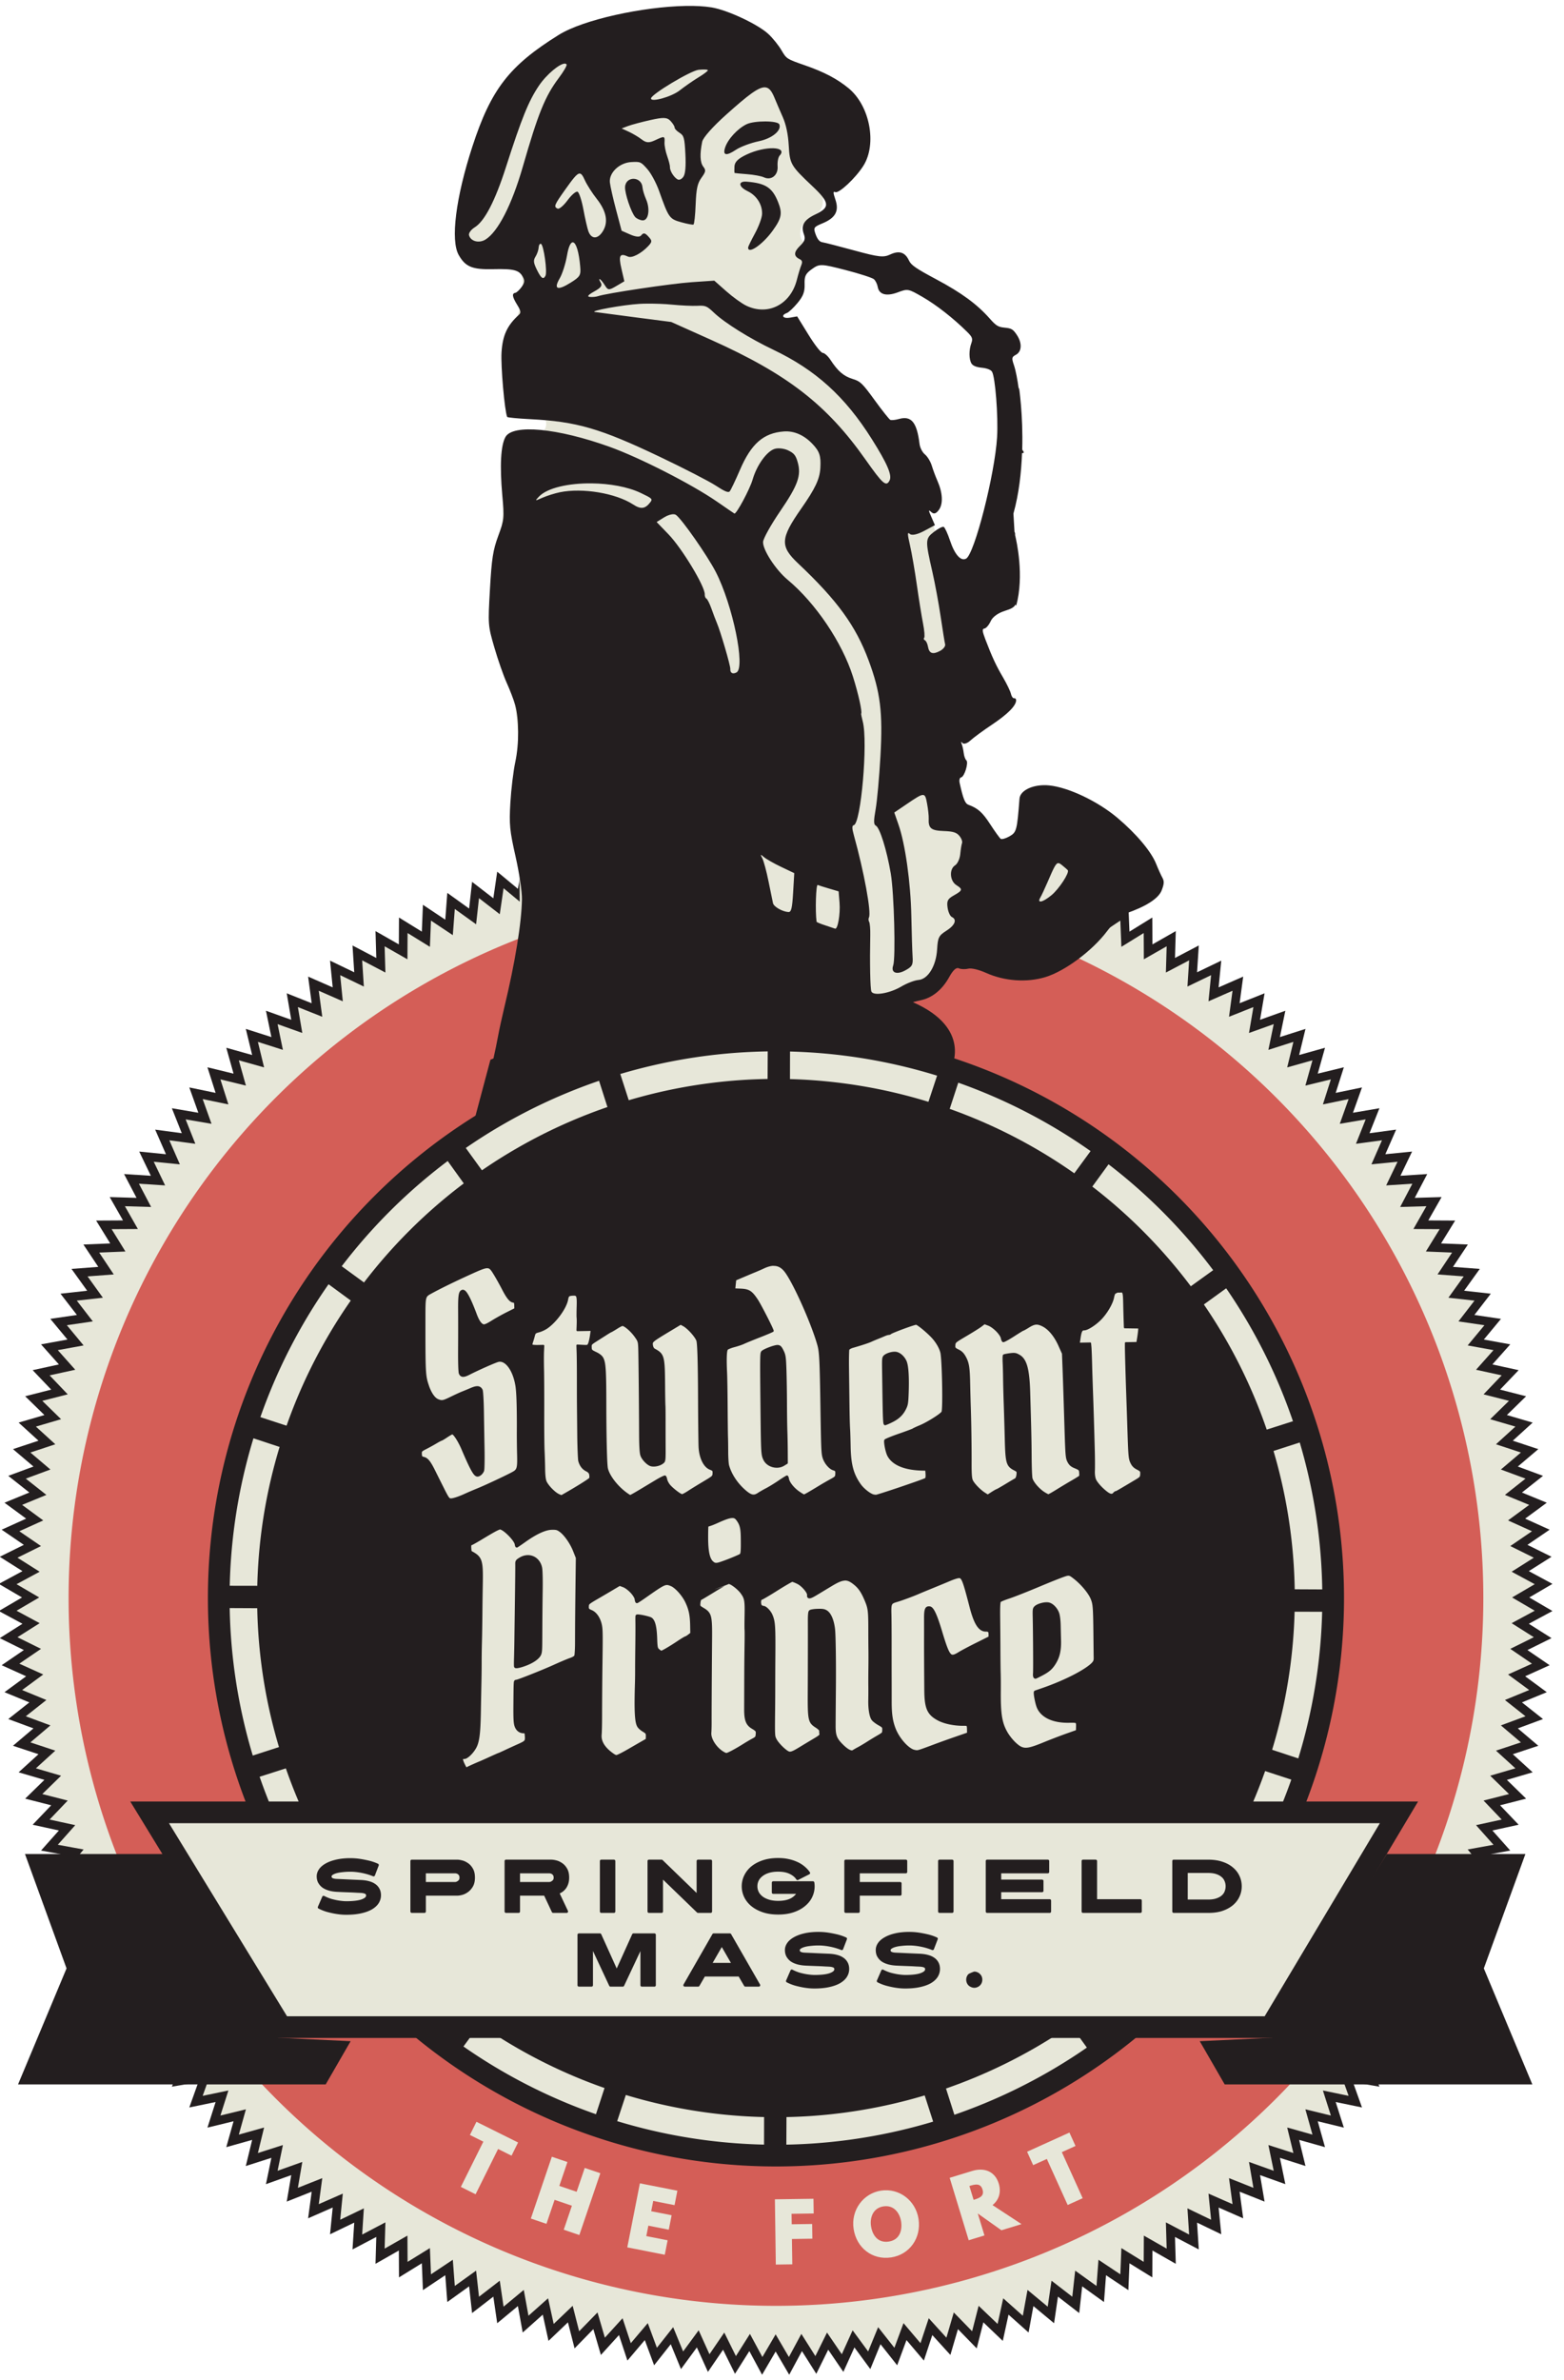 <?xml version="1.0" encoding="UTF-8" standalone="no"?>
<!-- Created with Inkscape (http://www.inkscape.org/) -->

<svg
   xmlns:dc="http://purl.org/dc/elements/1.1/"
   xmlns:cc="http://creativecommons.org/ns#"
   xmlns:rdf="http://www.w3.org/1999/02/22-rdf-syntax-ns#"
   xmlns:svg="http://www.w3.org/2000/svg"
   xmlns="http://www.w3.org/2000/svg"
   xmlns:sodipodi="http://sodipodi.sourceforge.net/DTD/sodipodi-0.dtd"
   xmlns:inkscape="http://www.inkscape.org/namespaces/inkscape"
   width="33.953mm"
   height="51.636mm"
   viewBox="0 0 33.953 51.636"
   version="1.1"
   id="svg8"
   inkscape:version="0.91+devel r14842"
   sodipodi:docname="The_Student_Prince_and_The_Fort.svg">
  <defs
     id="defs2" />
  <sodipodi:namedview
     id="base"
     pagecolor="#ffffff"
     bordercolor="#666666"
     borderopacity="1.0"
     inkscape:pageopacity="0.0"
     inkscape:pageshadow="2"
     inkscape:zoom="4.455"
     inkscape:cx="77.912217"
     inkscape:cy="58.762047"
     inkscape:document-units="mm"
     inkscape:current-layer="g1230"
     showgrid="false"
     inkscape:snap-global="false"
     showguides="true"
     inkscape:guide-bbox="true"
     inkscape:locked="false"
     inkscape:window-width="1440"
     inkscape:window-height="851"
     inkscape:window-x="0"
     inkscape:window-y="1"
     inkscape:window-maximized="1"
     fit-margin-top="0.1"
     fit-margin-left="0.1"
     fit-margin-right="0.1"
     fit-margin-bottom="0.1">
    <sodipodi:guide
       position="313.687,-109.908"
       orientation="1,0"
       id="guide84"
       inkscape:locked="false" />
    <sodipodi:guide
       position="346.661,-6.976"
       orientation="0,1"
       id="guide86"
       inkscape:locked="false" />
    <sodipodi:guide
       position="157.73,-86.737"
       orientation="1,0"
       id="guide88"
       inkscape:locked="false" />
    <sodipodi:guide
       position="331.301,-70.827"
       orientation="1,0"
       id="guide987"
       inkscape:locked="false" />
    <sodipodi:guide
       position="214.22,-35.113"
       orientation="0,1"
       id="guide1055"
       inkscape:locked="false" />
    <sodipodi:guide
       position="302.541,-84.443"
       orientation="0,1"
       id="guide1138"
       inkscape:locked="false" />
    <sodipodi:guide
       position="183.959,-121.331"
       orientation="1,0"
       id="guide1159"
       inkscape:locked="false" />
    <sodipodi:guide
       position="227.161,-120.42"
       orientation="1,0"
       id="guide1161"
       inkscape:locked="false" />
    <sodipodi:guide
       position="334.893,-123.519"
       orientation="0,1"
       id="guide1184"
       inkscape:locked="false" />
    <sodipodi:guide
       position="201.459,-116.227"
       orientation="0,1"
       id="guide1186"
       inkscape:locked="false" />
  </sodipodi:namedview>
  <g
     inkscape:label="Layer 1"
     inkscape:groupmode="layer"
     id="layer1"
     transform="translate(-77.989,-16.482)">
    <g
       aria-label="SPRINGFIELD"
       style="font-style:normal;font-weight:normal;font-size:5.147px;line-height:3.217px;font-family:sans-serif;letter-spacing:0px;word-spacing:0px;fill:#231f20;fill-opacity:1;stroke:none;stroke-width:0.129px;stroke-linecap:butt;stroke-linejoin:miter;stroke-opacity:1"
       id="text1082" />
    <g
       id="g1230"
       transform="matrix(0.314,0,0,0.314,-66.49,49.275)">
      <path
         id="path1136"
         d="m 551.298,43.487 -1.768,-0.496 0.434,1.784 -1.749,-0.558 0.372,1.798 -1.729,-0.618 0.309,1.81 -1.706,-0.678 0.245,1.819 -1.681,-0.737 0.182,1.827 -1.654,-0.796 0.118,1.832 -1.626,-0.853 0.054,1.835 -1.595,-0.909 -0.01,1.836 -1.562,-0.964 -0.074,1.834 -1.528,-1.018 -0.138,1.831 -1.491,-1.071 -0.202,1.825 -1.453,-1.122 -0.266,1.817 -1.413,-1.172 -0.329,1.806 -1.371,-1.221 -0.392,1.794 -1.328,-1.268 -0.454,1.779 -1.283,-1.314 -0.516,1.762 -1.236,-1.358 -0.577,1.743 -1.188,-1.4 -0.637,1.722 -1.138,-1.44 -0.697,1.698 -1.087,-1.479 -0.756,1.673 -1.035,-1.516 -0.814,1.646 -0.981,-1.552 -0.871,1.616 -0.927,-1.585 -0.927,1.585 -0.871,-1.616 -0.981,1.552 -0.814,-1.646 -1.035,1.516 -0.756,-1.673 -1.087,1.479 -0.697,-1.698 -1.138,1.44 -0.637,-1.722 -1.188,1.4 -0.577,-1.743 -1.236,1.358 -0.516,-1.762 -1.283,1.314 -0.454,-1.779 -1.328,1.268 -0.392,-1.794 -1.371,1.221 -0.329,-1.806 -1.413,1.172 -0.266,-1.817 -1.453,1.122 -0.202,-1.825 -1.491,1.071 -0.138,-1.831 -1.528,1.018 -0.074,-1.834 -1.562,0.964 -0.01,-1.836 -1.595,0.909 0.054,-1.835 -1.626,0.853 0.118,-1.832 -1.654,0.796 0.182,-1.827 -1.681,0.737 0.245,-1.819 -1.706,0.678 0.309,-1.81 -1.729,0.618 0.372,-1.798 -1.749,0.558 0.434,-1.784 -1.768,0.496 0.496,-1.768 -1.784,0.434 0.558,-1.749 -1.798,0.372 0.618,-1.729 -1.81,0.309 0.678,-1.706 -1.819,0.245 0.737,-1.681 -1.827,0.182 0.796,-1.654 -1.832,0.118 0.853,-1.626 -1.835,0.054 0.909,-1.595 -1.836,-0.01 0.964,-1.562 -1.834,-0.074 1.018,-1.528 -1.831,-0.138 1.071,-1.491 -1.825,-0.202 1.122,-1.453 -1.817,-0.266 1.172,-1.413 -1.806,-0.329 1.221,-1.371 -1.794,-0.392 1.268,-1.328 -1.779,-0.454 1.314,-1.283 -1.762,-0.516 1.358,-1.236 -1.743,-0.577 1.4,-1.188 -1.722,-0.637 1.44,-1.138 -1.698,-0.697 1.479,-1.087 -1.673,-0.756 1.516,-1.035 -1.646,-0.814 1.552,-0.981 -1.616,-0.871 1.585,-0.927 -1.585,-0.927 1.616,-0.871 -1.552,-0.981 1.646,-0.814 -1.516,-1.035 1.673,-0.756 -1.479,-1.087 1.698,-0.697 -1.44,-1.138 1.722,-0.637 -1.4,-1.188 1.743,-0.577 -1.358,-1.236 1.762,-0.516 -1.314,-1.283 1.779,-0.454 -1.268,-1.328 1.794,-0.392 -1.221,-1.371 1.806,-0.329 -1.172,-1.413 1.817,-0.266 -1.122,-1.453 1.825,-0.202 -1.071,-1.491 1.831,-0.138 -1.018,-1.528 1.834,-0.074 -0.964,-1.562 1.836,-0.01 -0.909,-1.595 1.835,0.054 -0.853,-1.626 1.832,0.118 -0.796,-1.654 1.827,0.182 -0.737,-1.681 1.819,0.245 -0.678,-1.706 1.81,0.309 -0.618,-1.729 1.798,0.372 -0.558,-1.749 1.784,0.434 -0.496,-1.768 1.768,0.496 -0.434,-1.784 1.749,0.558 -0.372,-1.798 1.729,0.618 -0.309,-1.81 1.706,0.678 -0.245,-1.819 1.681,0.737 -0.182,-1.827 1.654,0.796 -0.118,-1.832 1.626,0.853 -0.054,-1.835 1.595,0.909 0.01,-1.836 1.562,0.964 0.074,-1.834 1.528,1.018 0.138,-1.831 1.491,1.071 0.202,-1.825 1.453,1.122 0.266,-1.817 1.413,1.172 0.329,-1.806 1.371,1.221 0.392,-1.794 1.328,1.268 0.454,-1.779 1.283,1.314 0.516,-1.762 1.236,1.358 0.577,-1.743 1.188,1.4 0.637,-1.722 1.138,1.44 0.697,-1.698 1.087,1.479 0.756,-1.673 1.035,1.516 0.814,-1.646 0.981,1.552 0.871,-1.616 0.927,1.585 0.927,-1.585 0.871,1.616 0.981,-1.552 0.814,1.646 1.035,-1.516 0.756,1.673 1.087,-1.479 0.697,1.698 1.138,-1.44 0.637,1.722 1.188,-1.4 0.577,1.743 1.236,-1.358 0.516,1.762 1.283,-1.314 0.454,1.779 1.328,-1.268 0.392,1.794 1.371,-1.221 0.329,1.806 1.413,-1.172 0.266,1.817 1.453,-1.122 0.202,1.825 1.491,-1.071 0.138,1.831 1.528,-1.018 0.074,1.834 1.562,-0.964 0.01,1.836 1.595,-0.909 -0.054,1.835 1.626,-0.853 -0.118,1.832 1.654,-0.796 -0.182,1.827 1.681,-0.737 -0.245,1.819 1.706,-0.678 -0.309,1.81 1.729,-0.618 -0.372,1.798 1.749,-0.558 -0.434,1.784 1.768,-0.496 -0.496,1.768 1.784,-0.434 -0.558,1.749 1.798,-0.372 -0.618,1.729 1.81,-0.309 -0.678,1.706 1.819,-0.245 -0.737,1.681 1.827,-0.182 -0.796,1.654 1.832,-0.118 -0.853,1.626 1.835,-0.054 -0.909,1.595 1.836,0.01 -0.964,1.562 1.834,0.074 -1.018,1.528 1.831,0.138 -1.071,1.491 1.825,0.202 -1.122,1.453 1.817,0.266 -1.172,1.413 1.806,0.329 -1.221,1.371 1.794,0.392 -1.268,1.328 1.779,0.454 -1.314,1.283 1.762,0.516 -1.358,1.236 1.743,0.577 -1.4,1.188 1.722,0.637 -1.44,1.138 1.698,0.697 -1.479,1.087 1.673,0.756 -1.516,1.035 1.646,0.814 -1.552,0.981 1.616,0.871 -1.585,0.927 1.585,0.927 -1.616,0.871 1.552,0.981 -1.646,0.814 1.516,1.035 -1.673,0.756 1.479,1.087 -1.698,0.697 1.44,1.138 -1.722,0.637 1.4,1.188 -1.743,0.577 1.358,1.236 -1.762,0.516 1.314,1.283 -1.779,0.454 1.268,1.328 -1.794,0.392 1.221,1.371 -1.806,0.329 1.172,1.413 -1.817,0.266 1.122,1.453 -1.825,0.202 1.071,1.491 -1.831,0.138 1.018,1.528 -1.834,0.074 0.964,1.562 -1.836,0.01 0.909,1.595 -1.835,-0.054 0.853,1.626 -1.832,-0.118 0.796,1.654 -1.827,-0.182 0.737,1.681 -1.819,-0.245 0.678,1.706 -1.81,-0.309 0.618,1.729 -1.798,-0.372 0.558,1.749 -1.784,-0.434 z"
         inkscape:transform-center-y="-1.8887173e-06"
         inkscape:transform-center-x="3.4038439e-06"
         style="fill:#e7e7d9;fill-opacity:1;stroke:#231e1f;stroke-width:0.6;stroke-miterlimit:4;stroke-dasharray:none;stroke-opacity:1"
         inkscape:connector-curvature="0" />
      <path
         id="circle1072"
         d="M 562.677,5.98 A 48.905,48.905 0 0 1 513.772,54.885 48.905,48.905 0 0 1 464.867,5.98 48.905,48.905 0 0 1 513.772,-42.926 48.905,48.905 0 0 1 562.677,5.98 Z"
         style="fill:#d45e57;fill-opacity:1;stroke-width:0.361"
         inkscape:connector-curvature="0" />
      <path
         inkscape:connector-curvature="0"
         id="path1061"
         d="m 507.28,-103.433 c -2.019,0.004 -6.502,0.964 -8.019,1.684 -3.504,1.663 -5.733,4.874 -7.006,10.363 -0.504,2.175 -0.491,3.544 -0.183,4.175 0.154,0.315 0.346,0.497 0.712,0.652 0.366,0.155 0.919,0.251 1.662,0.251 0.271,0 0.499,0.001 0.748,0.047 0.249,0.046 0.572,0.171 0.787,0.442 0.215,0.271 0.262,0.57 0.275,0.822 0.013,0.251 -0.006,0.498 -0.034,0.8 -0.074,0.827 -0.314,1.774 -0.671,2.441 -0.019,0.035 -0.161,0.519 -0.219,1.123 -0.058,0.604 -0.077,1.369 -0.044,2.172 l 0.089,2.18 0.928,0.141 c 0.26,0.04 0.472,0.076 0.645,0.113 0.174,0.037 0.27,0.039 0.492,0.155 0.056,0.029 0.126,0.062 0.229,0.171 0.103,0.109 0.264,0.388 0.203,0.696 -0.061,0.308 -0.254,0.451 -0.356,0.516 -0.102,0.065 -0.166,0.083 -0.22,0.1 -0.215,0.066 -0.323,0.061 -0.507,0.071 -0.463,0.026 -0.791,0.092 -0.995,0.178 -0.204,0.086 -0.299,0.167 -0.41,0.35 -0.222,0.367 -0.393,1.291 -0.415,2.92 -0.023,1.738 -0.261,4.475 -0.539,6.217 -0.466,2.916 -0.469,2.848 0.5,5.869 0.901,2.81 1.055,4.057 1.07,8.846 0.009,2.993 0.036,6.848 0.06,8.552 0.034,2.437 -0.279,4.456 -1.252,8.182 -0.745,2.85 -1.119,4.312 -1.328,5.216 0.145,-0.063 0.235,-0.1 0.403,-0.174 0.941,-0.412 2.218,-0.983 3.599,-1.611 4.999,-2.273 5.32,-2.357 10.716,-2.819 4.682,-0.401 6.313,-0.375 10.843,0.18 3.656,0.448 5.407,0.665 6.048,0.655 0.008,-1.14e-4 0.004,-8.41e-4 0.011,-0.001 0.008,-0.042 0.012,-0.052 0.02,-0.106 0.026,-0.183 -0.159,-0.736 -1.008,-1.585 -0.4,-0.4 -0.705,-0.757 -0.913,-1.094 -0.104,-0.168 -0.206,-0.302 -0.238,-0.618 -0.016,-0.158 10e-4,-0.426 0.199,-0.657 0.198,-0.231 0.489,-0.298 0.661,-0.298 -0.272,0 -0.051,0.001 0.129,-0.138 0.18,-0.139 0.403,-0.357 0.582,-0.585 0.362,-0.46 0.712,-0.835 1.223,-1.027 0.51,-0.192 1.022,-0.141 1.596,-0.033 1.863,0.349 2.876,0.514 3.492,0.52 0.616,0.006 0.857,-0.093 1.518,-0.406 0.585,-0.277 1.913,-1.275 2.648,-2.045 0.883,-0.926 2.185,-1.962 3.152,-2.465 0.909,-0.474 1.203,-0.78 1.243,-0.904 0.04,-0.124 -0.018,-0.531 -0.479,-1.435 -0.597,-1.17 -1.771,-2.392 -3.089,-3.284 -1.318,-0.892 -2.784,-1.44 -3.827,-1.44 -0.582,0 -0.878,0.137 -1.066,0.334 -0.187,0.197 -0.333,0.547 -0.333,1.181 0,0.41 -0.033,0.766 -0.229,1.126 -0.196,0.359 -0.718,0.657 -1.142,0.617 -0.423,-0.04 -0.725,-0.233 -1.038,-0.473 -0.312,-0.241 -0.63,-0.555 -0.978,-0.952 -1.063,-1.211 -1.464,-2.199 -1.48,-3.668 -0.009,-0.816 0.003,-1.433 0.336,-2.02 0.333,-0.586 0.847,-0.942 1.617,-1.472 0.425,-0.292 0.832,-0.612 1.128,-0.873 0.133,-0.118 0.233,-0.217 0.306,-0.296 -0.029,-0.111 -0.074,-0.257 -0.145,-0.444 -0.159,-0.417 -0.411,-0.963 -0.704,-1.504 -0.647,-1.194 -1.027,-2.1 -0.96,-3.009 0.034,-0.454 0.216,-0.898 0.51,-1.236 0.294,-0.338 0.67,-0.575 1.099,-0.77 0.221,-0.101 0.288,-0.15 0.298,-0.16 0.009,-0.01 0.047,-0.041 0.096,-0.297 0.098,-0.511 0.13,-1.728 0.152,-4.064 0.013,-1.335 0.024,-2.122 0.037,-3.318 l -0.78,5.821 -2.231,2.342 -2.566,-7.809 -5.689,-8.143 -4.908,-4.128 1.562,-0.892 1.338,-3.681 6.627,1.631 c -0.157,-0.119 -0.322,-0.243 -0.438,-0.338 -0.085,-0.07 -0.158,-0.133 -0.225,-0.196 -0.067,-0.063 -0.12,-0.095 -0.222,-0.259 0.16,0.258 0.138,0.126 -0.003,0.091 -0.141,-0.035 -0.365,-0.056 -0.572,-0.042 -0.905,0.063 -2.159,-0.167 -3.316,-0.451 -0.578,-0.142 -1.112,-0.299 -1.538,-0.465 -0.213,-0.083 -0.397,-0.164 -0.575,-0.276 -0.089,-0.056 -0.179,-0.117 -0.28,-0.227 -0.101,-0.11 -0.245,-0.3 -0.245,-0.607 0,-0.578 0.26,-0.717 0.464,-0.914 0.204,-0.197 0.446,-0.371 0.722,-0.519 0.147,-0.079 0.371,-0.431 0.371,-0.696 0,-0.342 0.045,-0.653 0.154,-0.947 0.055,-0.147 0.122,-0.292 0.256,-0.445 0.09,-0.103 0.237,-0.215 0.422,-0.281 -0.003,0.01 0.003,0.017 0.015,0.008 0.004,-0.003 0.018,-0.019 0.022,-0.023 0.044,-0.014 0.089,-0.027 0.137,-0.034 -0.057,0.005 -0.099,0.012 -0.125,0.021 0.04,-0.036 0.095,-0.087 0.171,-0.173 0.183,-0.209 0.419,-0.529 0.634,-0.877 0.721,-1.167 0.772,-2.159 0.298,-3.138 -0.474,-0.98 -1.578,-1.974 -3.356,-2.771 -0.605,-0.271 -1.194,-0.609 -1.685,-0.954 -0.491,-0.345 -0.877,-0.621 -1.142,-1.116 -0.104,-0.195 -1.05,-0.956 -2.189,-1.45 -1.139,-0.494 -2.487,-0.84 -3.346,-0.838 z m 19.002,20.311 2.345,1.887 0.858,3.064 c -0.004,-0.142 -0.006,-0.299 -0.011,-0.435 -0.046,-1.313 -0.114,-2.063 -0.208,-2.407 -0.095,-0.343 -0.071,-0.286 -0.365,-0.452 -0.639,-0.361 -1.609,-0.983 -2.619,-1.658 z"
         style="fill:#e7e7d9;fill-opacity:1;stroke:none;stroke-width:2.206;stroke-miterlimit:4;stroke-dasharray:none" />
      <path
         id="circle158"
         d="m 552.296,5.98 a 38.524,38.524 0 0 1 -38.524,38.524 38.524,38.524 0 0 1 -38.524,-38.524 38.524,38.524 0 0 1 38.524,-38.524 38.524,38.524 0 0 1 38.524,38.524 z"
         style="fill:#e7e7d9;fill-opacity:1;stroke:#231e1f;stroke-width:1.5;stroke-miterlimit:4;stroke-dasharray:none;stroke-opacity:1"
         inkscape:connector-curvature="0" />
      <path
         inkscape:connector-curvature="0"
         id="path989"
         d="m 513.772,-32.544 a 38.524,38.524 0 0 0 -0.566,0.02 L 513.042,0.836 502.787,-30.915 a 38.524,38.524 0 0 0 -1.46,0.486 L 511.476,1.338 491.912,-25.69 a 38.524,38.524 0 0 0 -1.252,0.895 L 510.144,2.301 483.184,-17.36 a 38.524,38.524 0 0 0 -0.933,1.226 L 509.171,3.629 477.456,-6.739 a 38.524,38.524 0 0 0 -0.517,1.448 l 31.716,10.48 -33.365,-0.059 a 38.524,38.524 0 0 0 -0.042,0.85 38.524,38.524 0 0 0 0.024,0.689 l 33.377,0.166 -31.732,10.248 a 38.524,38.524 0 0 0 0.485,1.46 L 509.153,8.399 482.168,27.932 a 38.524,38.524 0 0 0 0.896,1.253 L 510.116,9.734 490.507,36.625 a 38.524,38.524 0 0 0 1.225,0.931 l 19.71,-26.849 -10.333,31.609 a 38.524,38.524 0 0 0 1.453,0.511 l 10.445,-31.613 -0.06,33.248 a 38.524,38.524 0 0 0 0.825,0.041 38.524,38.524 0 0 0 0.714,-0.025 l 0.163,-33.257 10.211,31.618 a 38.524,38.524 0 0 0 1.461,-0.485 L 516.216,10.721 535.682,37.614 a 38.524,38.524 0 0 0 1.252,-0.896 L 517.547,9.758 544.365,29.314 a 38.524,38.524 0 0 0 0.932,-1.226 L 518.524,8.432 550.072,18.745 a 38.524,38.524 0 0 0 0.521,-1.449 l -31.563,-10.428 33.219,0.06 a 38.524,38.524 0 0 0 0.048,-0.948 38.524,38.524 0 0 0 -0.021,-0.592 l -33.237,-0.163 31.633,-10.216 a 38.524,38.524 0 0 0 -0.486,-1.461 l -31.649,10.111 26.935,-19.496 a 38.524,38.524 0 0 0 -0.896,-1.252 l -26.999,19.413 19.602,-26.88 a 38.524,38.524 0 0 0 -1.225,-0.931 L 516.249,1.353 526.595,-30.299 a 38.524,38.524 0 0 0 -1.448,-0.528 L 514.685,0.838 514.745,-32.496 a 38.524,38.524 0 0 0 -0.973,-0.049 z m 0.073,38.177 0.125,0.022 0.109,0.055 0.088,0.088 0.055,0.109 0.02,0.121 -0.022,0.127 -0.053,0.105 -0.089,0.09 -0.11,0.055 -0.129,0.02 -0.115,-0.018 -0.113,-0.059 -0.084,-0.086 -0.057,-0.111 -0.02,-0.125 0.02,-0.121 0.055,-0.107 0.093,-0.09 0.105,-0.055 z"
         style="color:#000000;font-style:normal;font-variant:normal;font-weight:normal;font-stretch:normal;font-size:medium;line-height:normal;font-family:sans-serif;font-variant-ligatures:normal;font-variant-position:normal;font-variant-caps:normal;font-variant-numeric:normal;font-variant-alternates:normal;font-feature-settings:normal;text-indent:0;text-align:start;text-decoration:none;text-decoration-line:none;text-decoration-style:solid;text-decoration-color:#000000;letter-spacing:normal;word-spacing:normal;text-transform:none;writing-mode:lr-tb;direction:ltr;text-orientation:mixed;dominant-baseline:auto;baseline-shift:baseline;text-anchor:start;white-space:normal;shape-padding:0;clip-rule:nonzero;display:inline;overflow:visible;visibility:visible;opacity:1;isolation:auto;mix-blend-mode:normal;color-interpolation:sRGB;color-interpolation-filters:linearRGB;solid-color:#000000;solid-opacity:1;fill:#231e1f;fill-opacity:1;fill-rule:nonzero;stroke:none;stroke-width:1.5;stroke-linecap:butt;stroke-linejoin:miter;stroke-miterlimit:4;stroke-dasharray:none;stroke-dashoffset:0;stroke-opacity:1;color-rendering:auto;image-rendering:auto;shape-rendering:auto;text-rendering:auto;enable-background:accumulate" />
      <path
         style="fill:#231e1f;fill-opacity:1;stroke-width:0.19"
         d="M 56.758 0.381 C 53.272 0.447 48.371 1.495 46.348 2.754 C 42.276 5.287 40.781 7.22 39.248 11.93 C 37.884 16.118 37.444 19.624 38.133 20.826 C 38.687 21.794 39.245 22.022 40.949 21.982 C 42.679 21.942 43.095 22.053 43.406 22.635 C 43.564 22.929 43.536 23.11 43.287 23.453 C 43.111 23.695 42.881 23.907 42.775 23.924 C 42.481 23.971 42.527 24.256 42.934 24.914 C 43.229 25.391 43.257 25.557 43.076 25.721 C 42.11 26.597 41.737 27.401 41.646 28.801 C 41.574 29.913 41.897 33.614 42.109 34.109 C 42.13 34.157 42.979 34.239 43.996 34.291 C 47.819 34.487 49.749 35.048 54.646 37.381 C 56.618 38.32 58.678 39.379 59.225 39.736 C 59.959 40.217 60.26 40.343 60.377 40.221 C 60.463 40.13 60.846 39.328 61.229 38.439 C 62.147 36.305 63.158 35.422 64.826 35.299 C 65.663 35.237 66.479 35.592 67.17 36.316 C 67.758 36.933 67.882 37.306 67.824 38.299 C 67.771 39.21 67.407 39.979 66.252 41.631 C 64.537 44.084 64.502 44.716 65.994 46.123 C 69.218 49.163 70.733 51.248 71.791 54.096 C 72.754 56.685 72.96 58.353 72.76 61.92 C 72.662 63.66 72.484 65.635 72.363 66.309 C 72.194 67.255 72.198 67.558 72.379 67.646 C 72.703 67.805 73.281 69.653 73.607 71.576 C 73.88 73.187 74.019 78.511 73.805 79.121 C 73.599 79.706 74.071 79.91 74.768 79.539 C 75.369 79.219 75.444 79.083 75.398 78.398 C 75.37 77.971 75.323 76.473 75.295 75.07 C 75.24 72.316 74.795 69.149 74.24 67.562 L 73.895 66.57 L 74.883 65.9 C 76.386 64.88 76.41 64.878 76.588 65.844 C 76.672 66.297 76.731 66.841 76.721 67.053 C 76.681 67.864 76.905 68.051 77.953 68.088 C 78.723 68.115 79.008 68.204 79.242 68.488 C 79.408 68.689 79.506 68.953 79.459 69.076 C 79.412 69.199 79.346 69.61 79.311 69.988 C 79.275 70.367 79.085 70.778 78.889 70.902 C 78.389 71.219 78.452 72.187 78.996 72.529 C 79.533 72.867 79.508 72.964 78.785 73.371 C 78.276 73.658 78.194 73.819 78.27 74.367 C 78.319 74.726 78.477 75.074 78.621 75.143 C 79.067 75.355 78.879 75.823 78.162 76.277 C 77.548 76.667 77.469 76.828 77.412 77.793 C 77.332 79.161 76.666 80.251 75.873 80.312 C 75.56 80.337 74.926 80.579 74.465 80.852 C 73.507 81.418 72.173 81.638 72.014 81.256 C 71.918 81.027 71.876 78.91 71.922 76.637 C 71.933 76.131 71.89 75.638 71.83 75.541 C 71.77 75.444 71.763 75.282 71.814 75.182 C 72.025 74.77 71.408 71.418 70.566 68.396 C 70.418 67.863 70.417 67.637 70.566 67.609 C 71.157 67.499 71.742 60.775 71.307 59.105 C 71.219 58.769 71.159 58.476 71.176 58.455 C 71.279 58.323 70.944 56.816 70.5 55.414 C 69.613 52.614 67.43 49.378 65.135 47.467 C 64.154 46.65 63.084 45.001 63.121 44.363 C 63.137 44.085 63.766 42.954 64.52 41.852 C 65.987 39.704 66.272 38.906 65.963 37.82 C 65.802 37.255 65.66 37.081 65.17 36.848 C 64.842 36.692 64.343 36.64 64.061 36.732 C 63.408 36.946 62.603 38.073 62.262 39.25 C 62.03 40.048 60.923 42.111 60.766 42.035 C 60.734 42.02 60.095 41.582 59.346 41.064 C 57.278 39.635 52.993 37.448 50.521 36.561 C 46.249 35.026 42.58 34.677 41.971 35.75 C 41.582 36.435 41.491 38.104 41.709 40.543 C 41.878 42.435 41.867 42.532 41.373 43.877 C 40.944 45.043 40.838 45.73 40.695 48.232 C 40.528 51.171 40.532 51.222 41.057 53.029 C 41.349 54.034 41.804 55.338 42.07 55.926 C 42.336 56.514 42.648 57.327 42.762 57.732 C 43.086 58.885 43.093 60.948 42.777 62.414 C 42.619 63.151 42.436 64.657 42.371 65.764 C 42.266 67.561 42.313 68.032 42.799 70.188 C 43.104 71.543 43.333 73.075 43.322 73.686 C 43.288 75.646 42.763 78.868 41.875 82.557 C 41.688 83.334 41.46 84.377 41.369 84.875 C 41.283 85.349 41.116 86.164 40.984 86.748 L 40.734 86.857 L 39.334 92.111 L 51.594 86.506 L 63.502 85.457 L 75.061 86.506 L 77.861 87.207 L 78.562 87.557 C 78.562 87.557 80.338 84.291 75.424 82.133 C 75.65 82.07 75.868 82.015 76.031 81.982 C 76.997 81.792 77.827 81.122 78.408 80.066 C 78.715 79.508 78.989 79.257 79.188 79.352 C 79.356 79.432 79.699 79.446 79.951 79.385 C 80.231 79.317 80.818 79.456 81.455 79.74 C 82.953 80.409 84.788 80.535 86.297 80.076 C 87.913 79.585 90.155 77.917 91.375 76.297 C 91.887 75.618 92.574 74.969 92.904 74.855 C 94.555 74.287 95.579 73.632 95.842 72.975 C 96.054 72.443 96.069 72.206 95.912 71.926 C 95.8 71.727 95.564 71.205 95.389 70.768 C 94.986 69.764 93.773 68.322 92.238 67.023 C 90.617 65.652 88.203 64.503 86.609 64.344 C 85.364 64.219 84.23 64.726 84.176 65.432 C 83.976 68.031 83.935 68.19 83.361 68.52 C 83.05 68.698 82.722 68.791 82.633 68.727 C 82.543 68.662 82.159 68.129 81.777 67.541 C 81.138 66.556 80.771 66.227 79.977 65.93 C 79.704 65.828 79.551 65.449 79.262 64.145 C 79.21 63.912 79.263 63.706 79.379 63.688 C 79.656 63.643 80.018 62.457 79.809 62.281 C 79.72 62.207 79.624 61.934 79.594 61.676 C 79.564 61.418 79.487 61.081 79.422 60.926 C 79.352 60.758 79.381 60.734 79.494 60.865 C 79.599 60.987 79.891 60.896 80.143 60.662 C 80.394 60.429 81.195 59.84 81.924 59.354 C 83.198 58.503 83.874 57.827 83.9 57.377 C 83.908 57.26 83.834 57.178 83.736 57.193 C 83.639 57.209 83.522 57.047 83.475 56.834 C 83.427 56.62 83.137 56.016 82.828 55.49 C 82.25 54.505 81.933 53.825 81.371 52.355 C 81.111 51.674 81.097 51.498 81.299 51.471 C 81.438 51.452 81.667 51.183 81.809 50.871 C 81.969 50.517 82.411 50.196 82.988 50.016 C 83.501 49.856 83.727 49.731 83.848 49.506 L 83.908 49.594 C 84.574 47.139 83.94 44.318 83.814 43.801 C 83.825 43.692 83.811 43.603 83.766 43.535 L 83.678 42.041 C 84.136 40.396 84.322 38.663 84.383 37.086 C 84.393 37.082 84.401 37.072 84.412 37.072 C 84.562 37.079 84.563 37.006 84.418 36.82 C 84.411 36.812 84.407 36.79 84.4 36.779 C 84.48 33.933 84.137 31.695 84.137 31.695 L 84.115 31.828 C 84.012 31.058 83.869 30.298 83.727 29.881 C 83.519 29.273 83.534 29.192 83.879 29.008 C 84.371 28.746 84.404 28.048 83.957 27.377 C 83.649 26.915 83.522 26.837 82.973 26.783 C 82.422 26.73 82.262 26.634 81.732 26.035 C 80.689 24.855 79.422 23.925 77.334 22.811 C 75.658 21.916 75.28 21.656 75.098 21.266 C 74.781 20.588 74.293 20.434 73.562 20.777 C 73.007 21.038 72.619 20.994 70.621 20.449 C 69.355 20.104 68.17 19.799 67.988 19.773 C 67.764 19.741 67.589 19.538 67.441 19.135 C 67.238 18.578 67.272 18.522 68.008 18.217 C 69.074 17.774 69.379 17.205 69.057 16.264 C 68.867 15.711 68.865 15.572 69.047 15.658 C 69.339 15.797 70.709 14.518 71.352 13.506 C 72.487 11.717 71.892 8.576 70.145 7.137 C 69.208 6.366 68.134 5.802 66.557 5.254 C 65.062 4.734 65.044 4.724 64.629 4.014 C 64.399 3.619 63.922 3.026 63.568 2.695 C 62.707 1.889 60.209 0.718 58.893 0.502 C 58.292 0.403 57.564 0.366 56.76 0.381 L 56.758 0.381 z M 46.857 5.115 C 46.916 5.119 46.961 5.141 46.988 5.186 C 47.036 5.262 46.75 5.756 46.354 6.283 C 45.221 7.792 44.662 9.167 43.389 13.586 C 42.488 16.713 41.344 18.936 40.318 19.557 C 39.786 19.879 39.107 19.695 38.975 19.193 C 38.931 19.027 39.142 18.736 39.443 18.549 C 40.256 18.045 41.112 16.398 42.006 13.615 C 43.302 9.582 43.865 8.19 44.713 6.93 C 45.346 5.989 46.446 5.089 46.857 5.115 z M 58.129 5.6 C 58.402 5.589 58.593 5.611 58.59 5.66 C 58.586 5.726 58.239 5.988 57.818 6.242 C 57.398 6.496 56.703 6.978 56.273 7.314 C 55.602 7.841 53.897 8.315 53.918 7.969 C 53.938 7.632 57.175 5.691 57.832 5.621 C 57.937 5.61 58.038 5.603 58.129 5.6 z M 63.316 7.064 C 63.641 7.1 63.844 7.4 64.059 7.92 C 64.212 8.291 64.519 9.007 64.742 9.512 C 65.006 10.108 65.175 10.911 65.227 11.809 C 65.315 13.366 65.382 13.483 67.184 15.184 C 68.595 16.517 68.64 16.908 67.445 17.473 C 66.474 17.932 66.205 18.387 66.473 19.119 C 66.611 19.498 66.546 19.69 66.146 20.078 C 65.631 20.578 65.624 20.92 66.123 21.158 C 66.336 21.259 66.37 21.39 66.256 21.664 C 66.171 21.867 66.009 22.405 65.895 22.857 C 65.382 24.88 63.53 25.83 61.75 24.982 C 61.381 24.807 60.638 24.271 60.098 23.793 L 59.115 22.924 L 57.25 23.051 C 55.554 23.168 50.261 23.958 49.562 24.199 C 49.403 24.254 49.105 24.281 48.898 24.26 C 48.641 24.233 48.753 24.093 49.256 23.812 C 49.828 23.493 49.943 23.328 49.781 23.066 C 49.667 22.882 49.637 22.762 49.715 22.799 C 49.793 22.836 49.981 23.065 50.133 23.311 C 50.385 23.719 50.465 23.724 51.07 23.367 L 51.73 22.977 L 51.49 21.941 C 51.238 20.853 51.358 20.637 52.033 20.951 C 52.348 21.098 53.116 20.699 53.686 20.094 C 53.993 19.767 54.012 19.664 53.799 19.412 C 53.442 18.991 53.314 18.956 53.104 19.219 C 52.988 19.363 52.654 19.333 52.213 19.139 L 51.506 18.828 L 51.057 17.137 C 50.809 16.207 50.578 15.186 50.543 14.869 C 50.455 14.073 51.322 13.246 52.301 13.193 C 53.051 13.153 53.087 13.17 53.617 13.768 C 53.921 14.11 54.35 14.908 54.586 15.572 C 55.371 17.782 55.426 17.861 56.418 18.137 C 56.899 18.271 57.345 18.352 57.408 18.318 C 57.472 18.285 57.553 17.537 57.586 16.656 C 57.635 15.388 57.733 14.937 58.061 14.482 C 58.422 13.981 58.441 13.868 58.211 13.57 C 57.945 13.226 57.915 12.535 58.123 11.521 C 58.191 11.189 58.983 10.296 60.088 9.307 C 61.902 7.683 62.776 7.005 63.316 7.064 z M 54.994 9.578 C 55.237 9.589 55.38 9.668 55.521 9.818 C 55.711 10.021 55.863 10.265 55.857 10.359 C 55.851 10.454 56.03 10.645 56.256 10.787 C 56.622 11.017 56.675 11.206 56.742 12.531 C 56.792 13.529 56.742 14.136 56.59 14.379 C 56.465 14.578 56.255 14.689 56.121 14.625 C 55.819 14.481 55.458 13.916 55.477 13.613 C 55.484 13.488 55.381 13.081 55.248 12.707 C 55.115 12.333 55.016 11.833 55.029 11.596 C 55.06 11.044 55.033 11.036 54.268 11.396 C 53.761 11.635 53.53 11.623 53.164 11.342 C 52.91 11.146 52.433 10.861 52.105 10.709 L 51.508 10.434 L 52.037 10.234 C 52.328 10.126 53.155 9.905 53.873 9.744 C 54.408 9.624 54.751 9.567 54.994 9.578 z M 63.301 9.859 C 62.724 9.858 62.085 9.933 61.764 10.09 C 61.025 10.45 60.235 11.307 60.006 11.996 C 59.788 12.652 60.091 12.718 60.891 12.186 C 61.263 11.937 62.109 11.621 62.768 11.484 C 63.859 11.258 64.663 10.597 64.455 10.098 C 64.389 9.94 63.877 9.861 63.301 9.859 z M 63.965 12.059 C 63.39 12.042 62.535 12.212 61.76 12.58 C 61.072 12.907 60.793 13.179 60.771 13.551 C 60.755 13.835 60.761 14.078 60.787 14.09 C 60.812 14.102 61.28 14.147 61.824 14.189 C 62.369 14.232 62.979 14.346 63.18 14.441 C 63.792 14.733 64.371 14.271 64.314 13.537 C 64.287 13.185 64.363 12.792 64.482 12.662 C 64.833 12.282 64.539 12.076 63.965 12.059 z M 48.031 14.137 C 48.202 14.114 48.32 14.314 48.49 14.689 C 48.661 15.065 49.097 15.747 49.459 16.205 C 50.288 17.253 50.442 18.172 49.92 18.939 C 49.51 19.542 49.008 19.51 48.775 18.867 C 48.69 18.63 48.507 17.83 48.369 17.088 C 48.232 16.346 48.017 15.689 47.891 15.629 C 47.765 15.569 47.397 15.881 47.072 16.322 C 46.748 16.763 46.378 17.076 46.252 17.016 C 45.914 16.856 45.963 16.735 46.881 15.443 C 47.505 14.566 47.812 14.167 48.031 14.137 z M 52.5 14.566 C 52.158 14.558 51.816 14.778 51.789 15.236 C 51.759 15.751 52.281 17.309 52.613 17.695 C 52.73 17.831 53.001 17.958 53.215 17.977 C 53.711 18.021 53.873 17.067 53.51 16.238 C 53.366 15.91 53.236 15.476 53.221 15.273 C 53.186 14.813 52.842 14.575 52.5 14.566 z M 61.545 14.803 C 61.07 14.859 61.184 15.264 61.852 15.582 C 62.591 15.934 63.065 16.68 63.039 17.455 C 63.03 17.759 62.769 18.471 62.461 19.037 C 62.153 19.603 61.899 20.123 61.895 20.193 C 61.859 20.803 63.078 19.976 63.906 18.828 C 64.644 17.806 64.723 17.397 64.355 16.479 C 63.879 15.286 63.326 14.926 61.785 14.803 C 61.693 14.795 61.613 14.795 61.545 14.803 z M 47.531 19.785 C 47.771 19.85 48.005 20.557 48.109 21.799 C 48.167 22.479 48.088 22.611 47.324 23.088 C 46.234 23.769 45.897 23.636 46.424 22.734 C 46.64 22.365 46.91 21.518 47.023 20.854 C 47.156 20.073 47.345 19.735 47.531 19.785 z M 44.818 19.906 C 44.84 19.897 44.863 19.897 44.887 19.908 C 45.112 20.016 45.418 22.207 45.252 22.527 C 45.072 22.875 44.887 22.736 44.521 21.975 C 44.264 21.44 44.249 21.251 44.439 20.947 C 44.568 20.743 44.683 20.407 44.695 20.201 C 44.705 20.047 44.754 19.934 44.818 19.906 z M 67.994 21.652 C 68.354 21.664 68.887 21.794 69.885 22.051 C 71.04 22.349 72.093 22.689 72.225 22.807 C 72.356 22.925 72.496 23.208 72.535 23.436 C 72.644 24.068 73.25 24.233 74.18 23.885 C 75.003 23.576 75.038 23.583 76.219 24.264 C 77.35 24.915 78.739 26.003 79.879 27.129 C 80.302 27.547 80.356 27.693 80.223 28.055 C 80.015 28.619 80.022 29.38 80.236 29.727 C 80.35 29.911 80.635 30.027 81.084 30.07 C 81.493 30.11 81.823 30.238 81.918 30.393 C 82.186 30.826 82.437 34.053 82.336 35.766 C 82.156 38.802 80.479 45.371 79.789 45.738 C 79.358 45.968 78.855 45.403 78.475 44.262 C 78.282 43.683 78.047 43.174 77.953 43.129 C 77.859 43.084 77.498 43.27 77.15 43.541 C 76.433 44.1 76.428 44.219 77.023 46.822 C 77.232 47.734 77.538 49.381 77.701 50.484 C 77.865 51.588 78.03 52.615 78.07 52.768 C 78.11 52.92 77.92 53.165 77.646 53.311 C 77.049 53.629 76.757 53.522 76.658 52.947 C 76.618 52.711 76.506 52.481 76.41 52.436 C 76.315 52.39 76.288 52.298 76.35 52.23 C 76.411 52.163 76.368 51.631 76.254 51.051 C 76.14 50.471 75.911 49.048 75.746 47.887 C 75.581 46.725 75.327 45.258 75.182 44.627 C 74.963 43.677 74.964 43.521 75.178 43.713 C 75.334 43.853 75.794 43.755 76.334 43.467 L 77.232 42.988 L 76.943 42.324 C 76.686 41.738 76.685 41.692 76.941 41.922 C 77.144 42.104 77.329 42.049 77.555 41.738 C 77.919 41.238 77.873 40.338 77.432 39.338 C 77.28 38.995 77.074 38.439 76.973 38.104 C 76.871 37.768 76.619 37.354 76.412 37.184 C 76.196 37.006 76.006 36.636 75.967 36.314 C 75.749 34.541 75.294 33.99 74.279 34.275 C 73.981 34.359 73.661 34.392 73.568 34.348 C 73.476 34.304 72.899 33.579 72.287 32.736 C 71.272 31.339 71.111 31.185 70.469 30.988 C 69.736 30.764 69.258 30.351 68.648 29.416 C 68.455 29.119 68.176 28.867 68.029 28.855 C 67.87 28.844 67.391 28.239 66.84 27.348 L 65.92 25.857 L 65.34 25.959 C 64.751 26.063 64.547 25.774 65.072 25.58 C 65.231 25.521 65.63 25.147 65.959 24.748 C 66.417 24.192 66.551 23.834 66.531 23.221 C 66.51 22.549 66.608 22.347 67.145 21.965 C 67.448 21.749 67.634 21.641 67.994 21.652 z M 53.596 24.811 C 54.265 24.805 55.072 24.835 55.629 24.891 C 56.372 24.965 57.312 25.008 57.717 24.988 C 58.402 24.954 58.498 24.995 59.1 25.564 C 59.976 26.393 62.033 27.676 63.949 28.588 C 67.443 30.251 69.852 32.433 72.053 35.93 C 73.324 37.949 73.729 38.894 73.508 39.322 C 73.228 39.863 72.955 39.624 71.529 37.602 C 68.358 33.102 65.12 30.594 58.854 27.783 L 55.58 26.316 L 52.598 25.93 C 50.957 25.717 49.479 25.521 49.314 25.496 C 48.805 25.419 51.625 24.906 52.986 24.828 C 53.164 24.818 53.373 24.812 53.596 24.811 z M 49.051 39.559 C 50.5 39.575 52 39.832 53.082 40.348 C 54.01 40.789 54.065 40.841 53.869 41.1 C 53.444 41.66 53.09 41.708 52.447 41.289 C 51.029 40.365 48.292 39.908 46.443 40.287 C 46.022 40.373 45.383 40.574 45.021 40.732 C 44.375 41.017 44.371 41.015 44.711 40.654 C 45.408 39.915 47.187 39.538 49.051 39.559 z M 55.799 42.094 C 55.867 42.099 55.923 42.115 55.965 42.145 C 56.451 42.485 58.555 45.497 59.24 46.832 C 60.627 49.534 61.689 54.676 60.941 55.074 C 60.627 55.242 60.411 55.119 60.43 54.785 C 60.446 54.511 59.621 51.692 59.32 50.994 C 59.232 50.79 59.036 50.277 58.887 49.854 C 58.737 49.43 58.547 49.051 58.465 49.012 C 58.382 48.972 58.324 48.819 58.332 48.67 C 58.369 48.041 56.464 44.886 55.355 43.74 L 54.381 42.732 L 55.023 42.334 C 55.292 42.168 55.595 42.079 55.799 42.094 z M 62.947 70.053 C 62.965 70.037 63.038 70.092 63.176 70.215 C 63.357 70.375 63.995 70.741 64.594 71.025 L 65.682 71.543 L 65.588 73.15 C 65.512 74.439 65.434 74.754 65.195 74.736 C 64.692 74.699 64.001 74.3 63.936 74.01 C 63.901 73.858 63.737 73.056 63.57 72.227 C 63.403 71.397 63.172 70.541 63.057 70.322 C 62.969 70.155 62.93 70.068 62.947 70.053 z M 87.359 70.723 C 87.452 70.72 87.551 70.794 87.691 70.908 C 87.914 71.089 88.118 71.267 88.143 71.303 C 88.291 71.514 87.421 72.845 86.799 73.357 C 86.072 73.956 85.582 74.052 85.893 73.535 C 85.981 73.388 86.244 72.826 86.477 72.287 C 86.983 71.112 87.155 70.729 87.359 70.723 z M 67.607 72.514 C 67.71 72.556 68.137 72.692 68.559 72.814 L 69.324 73.039 L 69.4 73.971 C 69.475 74.906 69.252 76.186 69.031 76.098 C 68.966 76.071 68.601 75.949 68.219 75.826 C 67.836 75.703 67.518 75.569 67.514 75.531 C 67.395 74.65 67.464 72.454 67.607 72.514 z "
         transform="matrix(0.842,0,0,0.842,459.733,-104.347)"
         id="path45" />
      <path
         id="path90"
         d="M 549.642,5.98 A 35.87,35.87 0 0 1 513.772,41.85 35.87,35.87 0 0 1 477.902,5.98 35.87,35.87 0 0 1 513.772,-29.89 35.87,35.87 0 0 1 549.642,5.98 Z"
         style="fill:#231e1f;stroke-width:0.265;fill-opacity:1"
         inkscape:connector-curvature="0" />
      <path
         id="path94"
         d="m 409.1,129.895 c -0.196,0.006 -0.42,0.071 -0.68,0.195 -0.145,0.069 -0.413,0.185 -0.602,0.262 -0.187,0.076 -0.395,0.164 -0.461,0.193 -0.07,0.03 -0.292,0.123 -0.496,0.209 l -0.334,0.143 -0.031,0.293 -0.027,0.266 0.385,0.016 c 0.277,0.013 0.474,0.049 0.648,0.16 0.174,0.111 0.318,0.291 0.51,0.576 0.118,0.175 0.391,0.683 0.639,1.168 0.124,0.242 0.24,0.477 0.326,0.658 0.043,0.09 0.077,0.168 0.102,0.227 0.012,0.029 0.022,0.054 0.029,0.074 0.007,0.02 0.015,0.026 0.014,0.059 a 0.064,0.064 0 0 1 0,0.002 c -1e-5,3.1e-4 -0.008,0.027 -0.008,0.027 -2.1e-4,3.7e-4 -0.007,0.011 -0.01,0.014 -0.005,0.006 -0.008,0.009 -0.012,0.012 -0.007,0.005 -0.014,0.009 -0.021,0.014 -0.015,0.008 -0.033,0.016 -0.057,0.027 -0.047,0.022 -0.111,0.052 -0.191,0.086 -0.161,0.069 -0.383,0.16 -0.625,0.254 -0.483,0.188 -0.99,0.396 -1.113,0.455 -0.141,0.068 -0.438,0.167 -0.674,0.229 -0.114,0.029 -0.225,0.067 -0.312,0.102 -0.044,0.017 -0.082,0.034 -0.109,0.049 -0.028,0.015 -0.046,0.029 -0.045,0.027 -0.004,0.004 -0.026,0.054 -0.039,0.131 -0.013,0.077 -0.022,0.184 -0.027,0.318 -0.011,0.269 -0.005,0.648 0.018,1.131 0.016,0.337 0.033,1.387 0.039,2.338 0.006,0.95 0.017,1.881 0.023,2.059 0.008,0.186 0.015,0.663 0.016,1.064 3.4e-4,0.199 0.007,0.404 0.018,0.572 0.01,0.168 0.026,0.306 0.037,0.35 0.161,0.611 0.584,1.259 1.143,1.742 0.205,0.177 0.354,0.271 0.479,0.295 0.125,0.024 0.236,-0.011 0.389,-0.115 0.11,-0.074 0.36,-0.217 0.566,-0.324 0.199,-0.103 0.586,-0.343 0.854,-0.525 0.135,-0.093 0.264,-0.177 0.363,-0.238 0.049,-0.031 0.093,-0.056 0.125,-0.074 0.016,-0.009 0.029,-0.016 0.041,-0.021 0.006,-0.003 0.011,-0.006 0.018,-0.008 0.003,-10e-4 0.008,-0.003 0.012,-0.004 0.004,-0.001 0.015,-0.002 0.016,-0.002 0.038,-7.2e-4 0.059,0.021 0.072,0.037 0.013,0.016 0.023,0.034 0.031,0.053 0.017,0.038 0.029,0.085 0.037,0.137 0.016,0.106 0.1,0.266 0.227,0.426 0.127,0.16 0.295,0.322 0.473,0.445 0.088,0.061 0.172,0.117 0.238,0.156 0.033,0.02 0.062,0.037 0.082,0.047 0.008,0.004 0.013,0.006 0.018,0.008 -0.002,-1.2e-4 -0.002,0.001 0.006,-0.002 0.012,-0.005 0.029,-0.012 0.053,-0.023 0.046,-0.023 0.113,-0.06 0.203,-0.111 0.18,-0.103 0.451,-0.265 0.834,-0.498 0.173,-0.105 0.488,-0.287 0.703,-0.404 0.186,-0.102 0.28,-0.158 0.318,-0.201 0.019,-0.022 0.028,-0.038 0.035,-0.066 0.007,-0.028 0.009,-0.07 0.012,-0.125 0.005,-0.105 -0.002,-0.15 -0.014,-0.168 -0.012,-0.018 -0.046,-0.039 -0.139,-0.068 -0.151,-0.048 -0.301,-0.171 -0.432,-0.328 -0.131,-0.157 -0.239,-0.351 -0.297,-0.543 -0.087,-0.29 -0.101,-0.633 -0.145,-3.479 -0.05,-3.257 -0.079,-3.818 -0.209,-4.285 -0.401,-1.437 -1.613,-4.169 -2.225,-5.021 -0.189,-0.263 -0.389,-0.409 -0.627,-0.453 -0.059,-0.011 -0.122,-0.015 -0.188,-0.014 z m -19.787,0.166 c -0.195,-0.001 -0.552,0.156 -1.262,0.48 -1.071,0.49 -1.97,0.93 -2.584,1.266 -0.116,0.063 -0.198,0.108 -0.254,0.158 -0.056,0.05 -0.091,0.105 -0.117,0.207 -0.052,0.204 -0.052,0.592 -0.053,1.377 -8.8e-4,1.883 3e-5,2.867 0.031,3.465 0.031,0.598 0.09,0.804 0.207,1.152 0.171,0.509 0.419,0.853 0.641,0.943 0.143,0.058 0.215,0.078 0.328,0.057 0.113,-0.022 0.275,-0.095 0.564,-0.236 0.289,-0.141 0.619,-0.292 0.746,-0.342 0.119,-0.046 0.39,-0.158 0.6,-0.248 0.217,-0.094 0.382,-0.14 0.521,-0.125 0.139,0.015 0.243,0.101 0.309,0.234 0.011,0.023 0.016,0.044 0.021,0.072 0.005,0.028 0.009,0.062 0.014,0.104 0.009,0.083 0.017,0.192 0.025,0.322 0.016,0.26 0.029,0.6 0.035,0.971 0.011,0.718 0.031,1.915 0.045,2.658 0.007,0.388 0.006,0.742 0,1.008 -0.003,0.133 -0.006,0.244 -0.012,0.328 -0.003,0.042 -0.008,0.079 -0.012,0.107 -0.004,0.028 -0.006,0.047 -0.016,0.07 -0.05,0.117 -0.13,0.216 -0.221,0.283 -0.09,0.068 -0.195,0.108 -0.293,0.078 -0.13,-0.039 -0.235,-0.175 -0.393,-0.465 -0.157,-0.29 -0.362,-0.741 -0.658,-1.434 -0.112,-0.261 -0.252,-0.522 -0.377,-0.715 -0.063,-0.096 -0.122,-0.176 -0.17,-0.229 -0.024,-0.026 -0.047,-0.046 -0.062,-0.057 -0.014,-0.01 -0.017,-0.01 -0.012,-0.01 0,0 -0.002,0 -0.002,0 -0.005,0.002 -0.013,0.007 -0.023,0.012 -0.021,0.01 -0.05,0.025 -0.084,0.045 -0.068,0.039 -0.156,0.093 -0.244,0.152 -0.09,0.061 -0.176,0.116 -0.244,0.156 -0.034,0.02 -0.062,0.037 -0.086,0.049 -0.012,0.006 -0.023,0.011 -0.033,0.016 -0.005,0.002 -0.008,0.004 -0.014,0.006 -0.003,8.4e-4 -0.006,0.001 -0.01,0.002 -0.003,5.2e-4 -0.007,0.002 -0.01,0.002 -0.005,0.002 -0.013,0.005 -0.023,0.01 -0.02,0.009 -0.047,0.024 -0.08,0.041 -0.067,0.035 -0.154,0.083 -0.244,0.137 -0.184,0.11 -0.493,0.281 -0.693,0.383 -0.174,0.088 -0.26,0.139 -0.291,0.174 -0.015,0.018 -0.021,0.03 -0.025,0.055 -0.004,0.025 -0.004,0.063 -0.002,0.115 0.003,0.092 0.013,0.136 0.027,0.154 0.014,0.019 0.045,0.034 0.123,0.053 0.136,0.033 0.255,0.114 0.375,0.266 0.12,0.151 0.245,0.372 0.406,0.699 0.142,0.287 0.419,0.84 0.615,1.229 a 0.064,0.064 0 0 1 0.006,0.012 c 4.1e-4,8.1e-4 -4.1e-4,10e-4 0,0.002 0.155,0.306 0.251,0.485 0.314,0.57 0.033,0.044 0.057,0.063 0.076,0.072 0.019,0.01 0.036,0.012 0.07,0.012 0.148,-0.003 0.478,-0.105 0.889,-0.289 0.395,-0.178 0.462,-0.206 1.033,-0.443 0.558,-0.232 1.925,-0.875 2.318,-1.09 0.172,-0.094 0.247,-0.154 0.293,-0.309 0.045,-0.154 0.051,-0.413 0.039,-0.873 -0.012,-0.445 -0.021,-1.19 -0.018,-1.658 0.008,-1.595 -0.024,-2.642 -0.096,-3.098 -0.084,-0.533 -0.26,-0.983 -0.475,-1.281 -0.214,-0.298 -0.457,-0.438 -0.689,-0.391 -0.033,0.007 -0.149,0.048 -0.297,0.107 -0.148,0.06 -0.333,0.138 -0.533,0.227 -0.4,0.177 -0.856,0.389 -1.168,0.549 -0.197,0.101 -0.343,0.156 -0.469,0.152 -0.125,-0.004 -0.222,-0.084 -0.273,-0.203 -0.02,-0.046 -0.025,-0.1 -0.033,-0.189 -0.008,-0.09 -0.015,-0.209 -0.019,-0.355 -0.01,-0.292 -0.013,-0.692 -0.01,-1.176 0.006,-0.848 0.006,-2.029 0.002,-2.621 -0.004,-0.551 0.004,-0.883 0.037,-1.096 0.017,-0.106 0.04,-0.184 0.076,-0.244 0.036,-0.06 0.088,-0.101 0.145,-0.123 0.076,-0.03 0.162,-0.004 0.234,0.057 0.072,0.061 0.141,0.158 0.219,0.293 0.156,0.271 0.343,0.701 0.578,1.328 0.082,0.218 0.165,0.387 0.246,0.504 0.082,0.117 0.16,0.177 0.229,0.197 0.013,0.004 0.072,-6.1e-4 0.164,-0.041 0.092,-0.04 0.219,-0.111 0.383,-0.213 0.264,-0.165 0.73,-0.425 1.043,-0.582 l 0.531,-0.266 -0.004,-0.201 a 0.064,0.064 0 0 1 0,-0.002 c -0.001,-0.096 -0.011,-0.151 -0.021,-0.17 -0.01,-0.019 -0.013,-0.02 -0.057,-0.025 -0.124,-0.015 -0.239,-0.098 -0.359,-0.244 -0.12,-0.146 -0.249,-0.361 -0.404,-0.662 -0.154,-0.298 -0.407,-0.754 -0.561,-1.006 -0.101,-0.165 -0.176,-0.287 -0.246,-0.361 -0.07,-0.075 -0.127,-0.105 -0.225,-0.105 z m 43.854,1.676 c -0.314,0.041 -0.169,-0.048 -0.422,0.086 -0.035,0.036 -0.061,0.117 -0.096,0.285 -0.094,0.456 -0.515,1.149 -0.941,1.561 -0.194,0.187 -0.413,0.355 -0.613,0.479 -0.2,0.124 -0.374,0.206 -0.512,0.209 -0.074,10e-4 -0.101,0.013 -0.139,0.084 -0.038,0.071 -0.072,0.208 -0.105,0.43 l -0.049,0.334 0.314,-0.006 a 0.064,0.064 0 0 1 0.002,0 L 431,135.191 a 0.064,0.064 0 0 1 0.065,0.059 l 0.021,0.227 c 0.014,0.135 0.034,0.64 0.047,1.141 0.012,0.5 0.04,1.359 0.06,1.908 0.041,1.071 0.096,2.889 0.131,4.275 0.011,0.47 0.013,1.028 0.004,1.248 -0.011,0.245 0.019,0.465 0.078,0.605 0.043,0.103 0.165,0.268 0.316,0.432 0.152,0.164 0.335,0.33 0.504,0.451 0.1,0.071 0.178,0.105 0.232,0.109 0.054,0.004 0.089,-0.012 0.135,-0.064 a 0.064,0.064 0 0 1 0,-0.002 c 0.025,-0.029 0.054,-0.054 0.082,-0.074 0.028,-0.02 0.047,-0.04 0.094,-0.041 -0.016,3e-4 0.008,-8e-4 0.049,-0.021 0.041,-0.021 0.105,-0.057 0.205,-0.115 0.201,-0.116 0.544,-0.319 1.129,-0.668 0.151,-0.09 0.228,-0.143 0.262,-0.186 0.034,-0.043 0.04,-0.085 0.045,-0.189 0.005,-0.105 9.4e-4,-0.144 -0.021,-0.176 -0.022,-0.031 -0.083,-0.072 -0.211,-0.137 -0.215,-0.11 -0.338,-0.235 -0.439,-0.449 -0.07,-0.148 -0.11,-0.257 -0.139,-0.605 -0.028,-0.348 -0.049,-0.945 -0.086,-2.104 -0.02,-0.633 -0.055,-1.642 -0.076,-2.242 -0.043,-1.23 -0.088,-2.869 -0.086,-3.152 v -0.184 a 0.064,0.064 0 0 1 0.064,-0.065 l 0.393,-0.006 0.342,-0.006 0.047,-0.281 c 0.03,-0.182 0.061,-0.422 0.068,-0.523 a 0.064,0.064 0 0 1 0,-0.002 l 0.01,-0.127 -0.432,-0.006 -0.5,-0.008 a 0.064,0.064 0 0 1 -0.062,-0.062 l -0.016,-0.484 c -0.009,-0.267 -0.024,-0.785 -0.031,-1.152 -0.008,-0.421 -0.021,-0.644 -0.057,-0.725 -0.018,-0.04 -0.028,-0.046 -0.06,-0.053 z m -37.939,0.221 c -0.141,0.011 -0.21,0.027 -0.242,0.055 -0.033,0.028 -0.054,0.087 -0.078,0.217 -0.056,0.308 -0.256,0.692 -0.52,1.059 -0.264,0.366 -0.591,0.712 -0.912,0.934 -0.152,0.105 -0.398,0.22 -0.568,0.266 -0.133,0.035 -0.197,0.058 -0.229,0.086 -0.031,0.028 -0.049,0.073 -0.076,0.182 -0.034,0.133 -0.089,0.318 -0.125,0.42 -0.016,0.045 -0.028,0.091 -0.033,0.127 -0.002,0.015 -0.002,0.027 -0.002,0.037 0.019,0.005 0.048,0.01 0.084,0.014 0.072,0.008 0.17,0.012 0.275,0.01 l 0.391,-0.008 a 0.064,0.064 0 0 1 0.066,0.068 l -0.019,0.408 c -0.01,0.221 -0.009,0.775 0.002,1.225 0.011,0.453 0.018,1.772 0.014,2.934 -0.004,1.161 0.008,2.364 0.023,2.662 0.016,0.307 0.034,0.871 0.039,1.256 0.006,0.484 0.042,0.756 0.104,0.889 0.058,0.126 0.198,0.312 0.357,0.477 0.159,0.165 0.341,0.313 0.467,0.377 0.057,0.029 0.113,0.053 0.154,0.068 0.02,0.007 0.037,0.013 0.047,0.016 0.468,-0.264 0.936,-0.541 1.295,-0.764 0.182,-0.113 0.336,-0.212 0.447,-0.287 0.056,-0.038 0.101,-0.069 0.133,-0.094 0.031,-0.024 0.051,-0.048 0.047,-0.041 -0.008,0.013 0.006,-0.022 0.008,-0.062 10e-4,-0.04 -0.002,-0.09 -0.01,-0.139 h 0.002 c -0.01,-0.063 -0.027,-0.103 -0.059,-0.141 -0.032,-0.038 -0.083,-0.075 -0.162,-0.115 -0.266,-0.134 -0.444,-0.368 -0.535,-0.695 -0.012,-0.045 -0.018,-0.112 -0.025,-0.219 -0.008,-0.106 -0.015,-0.246 -0.021,-0.408 -0.014,-0.325 -0.025,-0.744 -0.029,-1.178 -0.008,-0.867 -0.018,-1.85 -0.021,-2.184 -0.003,-0.334 -0.004,-1.151 -0.004,-1.818 4e-4,-0.667 -0.007,-1.435 -0.016,-1.701 l -0.018,-0.49 a 0.064,0.064 0 0 1 0.068,-0.066 l 0.369,0.021 c 0.18,0.01 0.271,0.01 0.305,-0.002 0.017,-0.006 0.022,-0.012 0.033,-0.027 0.011,-0.016 0.025,-0.044 0.043,-0.086 0.033,-0.078 0.092,-0.333 0.121,-0.539 l 0.043,-0.307 -0.416,0.008 -0.494,0.008 a 0.064,0.064 0 0 1 -0.066,-0.066 l 0.014,-0.379 c 0.004,-0.103 0.005,-0.211 0.004,-0.301 -7.5e-4,-0.089 -0.005,-0.162 -0.008,-0.188 v -0.002 c -0.007,-0.05 -0.007,-0.145 -0.006,-0.285 7.2e-4,-0.141 0.004,-0.319 0.01,-0.5 0.012,-0.367 0.003,-0.572 -0.033,-0.656 -0.018,-0.042 -0.032,-0.056 -0.066,-0.066 -0.034,-0.011 -0.091,-0.012 -0.17,-0.006 z m 28.473,1.977 -0.209,0.16 c -0.141,0.108 -0.601,0.395 -1.037,0.652 -0.391,0.23 -0.589,0.349 -0.682,0.428 -0.046,0.039 -0.064,0.067 -0.074,0.094 -0.011,0.027 -0.014,0.061 -0.018,0.115 -0.006,0.1 -0.002,0.136 0.019,0.166 0.022,0.029 0.082,0.068 0.211,0.131 0.22,0.108 0.352,0.239 0.49,0.488 0.113,0.205 0.184,0.392 0.229,0.664 0.044,0.272 0.063,0.628 0.074,1.186 0.01,0.483 0.029,1.221 0.043,1.637 0.037,1.071 0.061,2.709 0.057,3.883 -0.002,0.772 0.023,1.041 0.088,1.176 0.051,0.107 0.185,0.279 0.344,0.441 0.158,0.163 0.342,0.319 0.492,0.414 l 0.191,0.121 0.264,-0.17 c 0.083,-0.053 0.162,-0.101 0.225,-0.137 0.031,-0.018 0.059,-0.032 0.08,-0.043 0.011,-0.005 0.02,-0.008 0.029,-0.012 0.005,-0.002 0.008,-0.004 0.014,-0.006 0.002,-6.2e-4 0.005,-0.001 0.008,-0.002 1.6e-4,-6e-5 0.002,1.4e-4 0.002,0 10e-4,-5.5e-4 0.002,-0.002 0.006,-0.004 0.009,-0.004 0.023,-0.009 0.039,-0.018 0.033,-0.017 0.079,-0.044 0.135,-0.076 0.111,-0.063 0.26,-0.15 0.418,-0.246 0.159,-0.096 0.313,-0.19 0.436,-0.262 0.122,-0.072 0.208,-0.12 0.24,-0.137 -3.8e-4,2e-4 0.026,-0.028 0.045,-0.074 0.019,-0.046 0.035,-0.109 0.043,-0.176 0.014,-0.116 0.013,-0.165 0,-0.189 -0.013,-0.024 -0.055,-0.054 -0.16,-0.107 -0.263,-0.133 -0.428,-0.268 -0.516,-0.572 -0.087,-0.304 -0.111,-0.77 -0.131,-1.605 -0.018,-0.749 -0.051,-1.839 -0.072,-2.422 -0.021,-0.584 -0.041,-1.362 -0.045,-1.73 -0.004,-0.366 -0.016,-0.87 -0.029,-1.117 -0.007,-0.126 -0.008,-0.246 -0.006,-0.338 10e-4,-0.046 0.004,-0.086 0.008,-0.117 0.002,-0.016 0.003,-0.03 0.006,-0.043 0.003,-0.013 0.004,-0.024 0.023,-0.045 0.016,-0.017 0.026,-0.021 0.037,-0.025 0.011,-0.005 0.024,-0.01 0.037,-0.014 0.027,-0.008 0.06,-0.015 0.1,-0.023 0.079,-0.016 0.182,-0.034 0.289,-0.047 0.172,-0.021 0.28,-0.028 0.381,-0.012 0.1,0.017 0.186,0.059 0.303,0.127 0.25,0.146 0.421,0.399 0.533,0.809 0.112,0.41 0.17,0.979 0.193,1.783 0.076,2.581 0.093,3.267 0.1,4.426 0.002,0.35 0.009,0.694 0.019,0.967 0.005,0.136 0.011,0.254 0.018,0.346 0.006,0.092 0.013,0.159 0.018,0.182 0.025,0.115 0.137,0.303 0.291,0.484 0.153,0.18 0.345,0.357 0.527,0.475 a 0.064,0.064 0 0 1 0.002,0 c 7.2e-4,4.6e-4 0.001,0.001 0.002,0.002 a 0.064,0.064 0 0 1 0.002,0 c 0.07,0.045 0.14,0.086 0.195,0.115 0.028,0.015 0.051,0.026 0.068,0.033 0.015,0.006 0.021,0.005 0.014,0.006 6.7e-4,-2.7e-4 0.001,3.1e-4 0.002,0 0.009,-0.004 0.021,-0.009 0.037,-0.018 0.033,-0.016 0.077,-0.04 0.131,-0.07 0.107,-0.06 0.249,-0.145 0.396,-0.236 0.297,-0.185 0.771,-0.469 1.055,-0.633 0.141,-0.081 0.271,-0.16 0.367,-0.221 0.048,-0.03 0.088,-0.055 0.115,-0.074 0.013,-0.009 0.023,-0.016 0.029,-0.021 2.5e-4,-0.001 -8.8e-4,0.002 0,-0.006 10e-4,-0.013 0.003,-0.03 0.004,-0.053 0.001,-0.044 -0.002,-0.103 -0.006,-0.16 v -0.002 c -0.008,-0.095 -0.015,-0.13 -0.047,-0.162 -0.032,-0.033 -0.106,-0.072 -0.252,-0.131 -0.261,-0.106 -0.383,-0.206 -0.5,-0.422 -0.07,-0.129 -0.112,-0.239 -0.141,-0.572 -0.028,-0.333 -0.047,-0.9 -0.08,-1.979 -0.038,-1.242 -0.09,-2.866 -0.117,-3.609 l -0.051,-1.338 -0.248,-0.553 v -0.002 c -0.304,-0.67 -0.705,-1.141 -1.125,-1.344 -0.183,-0.088 -0.312,-0.123 -0.447,-0.107 -0.135,0.016 -0.284,0.086 -0.5,0.223 -0.08,0.05 -0.158,0.095 -0.219,0.129 -0.03,0.017 -0.057,0.031 -0.078,0.041 -0.011,0.005 -0.02,0.01 -0.029,0.014 -0.006,0.002 -0.014,0.004 -0.021,0.006 -9.9e-4,4e-4 -0.003,0.002 -0.008,0.004 -0.009,0.005 -0.025,0.011 -0.043,0.021 -0.036,0.02 -0.086,0.051 -0.146,0.088 -0.121,0.074 -0.284,0.177 -0.457,0.289 -0.175,0.113 -0.343,0.213 -0.473,0.283 -0.065,0.035 -0.12,0.063 -0.164,0.082 -0.022,0.009 -0.041,0.017 -0.059,0.021 -0.018,0.005 -0.029,0.016 -0.066,0.002 -0.056,-0.021 -0.074,-0.061 -0.096,-0.107 -0.021,-0.046 -0.038,-0.102 -0.047,-0.16 a 0.064,0.064 0 0 1 -0.002,0 c -0.015,-0.097 -0.146,-0.298 -0.322,-0.475 -0.176,-0.177 -0.394,-0.338 -0.553,-0.396 z m -4.742,0.035 c -0.103,0.021 -0.4,0.12 -0.301,0.088 -0.163,0.054 -0.368,0.126 -0.572,0.201 -0.204,0.075 -0.407,0.155 -0.564,0.219 -0.079,0.032 -0.146,0.061 -0.195,0.084 -0.025,0.011 -0.044,0.02 -0.059,0.027 -0.015,0.008 -0.025,0.017 -0.021,0.014 -0.051,0.045 -0.118,0.069 -0.186,0.07 -0.006,1.2e-4 -0.053,0.008 -0.102,0.023 -0.049,0.015 -0.105,0.036 -0.156,0.059 -0.109,0.048 -0.321,0.136 -0.475,0.197 -0.151,0.06 -0.359,0.149 -0.459,0.195 -0.189,0.088 -0.68,0.247 -1.26,0.414 -0.068,0.019 -0.134,0.047 -0.184,0.074 -0.05,0.028 -0.082,0.065 -0.078,0.057 0.005,-0.013 2.1e-4,0.004 -0.002,0.023 -0.002,0.02 -0.004,0.048 -0.006,0.082 -0.004,0.069 -0.007,0.164 -0.01,0.277 -0.005,0.227 -0.006,0.528 -0.002,0.848 0.008,0.64 0.021,1.599 0.027,2.133 0.014,1.197 0.028,1.797 0.051,2.148 0.01,0.155 0.026,0.67 0.035,1.154 0.023,1.272 0.202,1.933 0.711,2.643 0.199,0.277 0.603,0.6 0.844,0.684 0.035,0.012 0.137,0.029 0.203,0.029 a 0.064,0.064 0 0 1 0.002,0 c -0.008,-1.4e-4 -0.002,-3.4e-4 0.006,-0.002 0.008,-0.002 0.019,-0.004 0.033,-0.008 0.029,-0.007 0.068,-0.019 0.117,-0.033 0.098,-0.029 0.231,-0.07 0.389,-0.121 0.316,-0.101 0.728,-0.237 1.141,-0.377 0.412,-0.14 0.825,-0.283 1.145,-0.396 0.16,-0.057 0.296,-0.106 0.396,-0.145 0.05,-0.019 0.09,-0.036 0.121,-0.049 0.031,-0.013 0.055,-0.024 0.055,-0.023 -0.01,0.006 -0.005,0.006 0,-0.006 0.005,-0.012 0.008,-0.033 0.012,-0.059 0.007,-0.052 0.01,-0.127 0.004,-0.211 l -0.016,-0.232 -0.244,-0.006 c -1.199,-0.034 -2.034,-0.375 -2.371,-1.002 -0.072,-0.134 -0.137,-0.364 -0.182,-0.586 -0.022,-0.111 -0.039,-0.22 -0.047,-0.311 -0.008,-0.091 -0.013,-0.159 0.01,-0.219 2.2e-4,-5.9e-4 0.005,-0.01 0.008,-0.014 0.002,-0.004 0.004,-0.005 0.006,-0.008 0.004,-0.005 0.01,-0.01 0.014,-0.014 0.008,-0.007 0.015,-0.01 0.023,-0.016 0.017,-0.011 0.038,-0.022 0.065,-0.035 0.052,-0.025 0.123,-0.056 0.209,-0.092 0.173,-0.071 0.405,-0.158 0.658,-0.246 0.252,-0.087 0.488,-0.172 0.666,-0.238 0.089,-0.033 0.163,-0.062 0.217,-0.084 0.027,-0.011 0.049,-0.018 0.065,-0.025 0.015,-0.007 0.029,-0.017 0.021,-0.012 0.018,-0.013 0.037,-0.023 0.068,-0.039 0.031,-0.016 0.071,-0.035 0.117,-0.057 0.092,-0.043 0.208,-0.092 0.328,-0.143 0.25,-0.105 0.606,-0.302 0.908,-0.492 0.151,-0.095 0.289,-0.188 0.395,-0.268 0.105,-0.079 0.181,-0.153 0.191,-0.172 -0.005,0.009 0.003,-0.017 0.008,-0.049 0.005,-0.032 0.01,-0.076 0.014,-0.131 0.008,-0.11 0.014,-0.259 0.018,-0.436 0.007,-0.352 0.005,-0.812 -0.004,-1.281 -0.008,-0.47 -0.025,-0.95 -0.045,-1.344 -0.02,-0.393 -0.047,-0.706 -0.072,-0.818 -0.067,-0.295 -0.282,-0.68 -0.557,-0.992 -0.156,-0.177 -0.42,-0.422 -0.658,-0.619 -0.119,-0.099 -0.233,-0.187 -0.322,-0.248 -0.044,-0.031 -0.083,-0.055 -0.111,-0.07 -0.029,-0.015 -0.053,-0.017 -0.039,-0.018 z m -16.268,0.002 -0.717,0.432 c -0.628,0.378 -0.945,0.572 -1.092,0.693 -0.073,0.061 -0.102,0.099 -0.113,0.133 -0.011,0.033 -0.007,0.072 0,0.137 0.014,0.12 0.074,0.221 0.109,0.24 0.166,0.092 0.297,0.166 0.4,0.266 0.103,0.099 0.175,0.223 0.223,0.396 0.095,0.347 0.103,0.898 0.111,1.965 0.002,0.308 0.006,0.609 0.01,0.846 0.004,0.236 0.009,0.412 0.012,0.455 0.009,0.114 0.012,0.539 0.012,0.973 -10e-4,0.433 -4e-5,1.172 0.002,1.639 0.003,0.642 0.006,0.95 -0.016,1.127 -0.011,0.089 -0.03,0.149 -0.062,0.195 -0.033,0.047 -0.071,0.073 -0.115,0.105 -0.208,0.155 -0.568,0.232 -0.816,0.174 -0.143,-0.034 -0.295,-0.147 -0.432,-0.287 -0.137,-0.14 -0.255,-0.308 -0.305,-0.465 -0.031,-0.098 -0.05,-0.265 -0.065,-0.514 -0.014,-0.248 -0.022,-0.574 -0.023,-0.973 -0.009,-2.374 -0.042,-5.532 -0.06,-5.961 -0.018,-0.407 -0.03,-0.444 -0.27,-0.775 -0.124,-0.171 -0.297,-0.355 -0.459,-0.494 -0.081,-0.07 -0.16,-0.128 -0.225,-0.168 -0.065,-0.04 -0.12,-0.06 -0.135,-0.06 0.015,4.8e-4 -0.007,0.002 -0.031,0.012 -0.024,0.01 -0.057,0.024 -0.094,0.043 -0.074,0.038 -0.165,0.093 -0.258,0.152 -0.095,0.06 -0.185,0.114 -0.254,0.154 -0.034,0.02 -0.063,0.037 -0.086,0.049 -0.011,0.006 -0.021,0.012 -0.029,0.016 -0.004,0.002 -0.009,0.002 -0.014,0.004 -0.002,8.6e-4 -0.004,0.003 -0.008,0.004 5.2e-4,-1.9e-4 -0.002,-0.001 -0.004,0 -3.1e-4,1.5e-4 -0.002,-1.6e-4 -0.002,0 -0.005,0.002 -0.012,0.007 -0.021,0.012 -0.021,0.011 -0.049,0.028 -0.084,0.049 -0.07,0.041 -0.162,0.099 -0.26,0.162 -0.197,0.126 -0.507,0.323 -0.689,0.439 -0.156,0.099 -0.235,0.156 -0.266,0.197 -0.031,0.042 -0.031,0.078 -0.027,0.182 0.004,0.101 0.008,0.136 0.041,0.172 0.033,0.036 0.113,0.081 0.27,0.154 0.224,0.105 0.398,0.237 0.479,0.379 0.095,0.168 0.149,0.385 0.18,0.859 0.031,0.474 0.04,1.212 0.041,2.434 10e-4,1.11 0.014,2.132 0.033,2.91 0.01,0.389 0.02,0.717 0.033,0.965 0.013,0.248 0.029,0.42 0.041,0.477 0.104,0.485 0.641,1.203 1.273,1.672 0.073,0.054 0.143,0.102 0.197,0.137 0.027,0.018 0.052,0.032 0.068,0.041 0.003,0.002 0.003,0.003 0.006,0.004 0.009,-0.004 0.021,-0.011 0.037,-0.019 0.037,-0.019 0.089,-0.045 0.15,-0.08 0.124,-0.069 0.289,-0.166 0.465,-0.271 0.353,-0.212 0.872,-0.524 1.154,-0.693 0.143,-0.085 0.279,-0.159 0.385,-0.209 0.053,-0.025 0.098,-0.046 0.135,-0.059 0.018,-0.006 0.035,-0.011 0.051,-0.014 0.008,-0.001 0.017,-0.002 0.027,-0.002 0.005,1.4e-4 0.011,4.4e-4 0.018,0.002 0.003,7.6e-4 0.006,0.002 0.01,0.004 0.004,10e-4 0.011,0.006 0.012,0.006 0.024,0.015 0.034,0.031 0.045,0.049 0.011,0.018 0.021,0.038 0.029,0.061 0.017,0.044 0.032,0.097 0.041,0.152 0.013,0.076 0.106,0.26 0.197,0.367 0.104,0.124 0.294,0.291 0.469,0.424 0.088,0.067 0.172,0.126 0.24,0.166 0.034,0.02 0.063,0.035 0.086,0.045 0.023,0.01 0.041,0.012 0.037,0.012 -0.011,1.9e-4 0.015,-0.002 0.041,-0.014 0.026,-0.011 0.062,-0.03 0.102,-0.051 0.08,-0.042 0.179,-0.102 0.277,-0.166 0.202,-0.133 0.666,-0.417 1.035,-0.637 0.329,-0.196 0.498,-0.298 0.574,-0.367 0.038,-0.035 0.053,-0.059 0.062,-0.086 0.009,-0.027 0.011,-0.063 0.014,-0.117 0.005,-0.099 -3.9e-4,-0.139 -0.016,-0.16 -0.015,-0.022 -0.06,-0.047 -0.162,-0.086 -0.236,-0.09 -0.426,-0.305 -0.562,-0.594 -0.136,-0.288 -0.219,-0.653 -0.23,-1.057 -0.013,-0.45 -0.029,-2.105 -0.033,-3.082 -0.004,-1.309 -0.016,-2.3 -0.035,-2.992 -0.01,-0.346 -0.022,-0.617 -0.035,-0.814 -0.013,-0.198 -0.03,-0.326 -0.043,-0.367 -0.036,-0.116 -0.193,-0.343 -0.377,-0.547 -0.184,-0.204 -0.399,-0.395 -0.543,-0.471 a 0.064,0.064 0 0 1 -0.002,0 z m 6.721,1.393 c 0.081,0.008 0.153,0.035 0.213,0.096 0.06,0.06 0.109,0.146 0.176,0.281 0.074,0.15 0.119,0.267 0.146,0.455 0.027,0.188 0.04,0.448 0.055,0.904 0.018,0.554 0.035,1.578 0.037,2.279 0.002,0.7 0.014,1.573 0.027,1.938 0.014,0.368 0.025,1.012 0.027,1.434 l 0.004,0.766 a 0.064,0.064 0 0 1 -0.031,0.055 l -0.217,0.133 c -0.475,0.294 -1.178,0.111 -1.428,-0.377 -0.084,-0.165 -0.134,-0.29 -0.16,-0.713 -0.026,-0.422 -0.036,-1.154 -0.051,-2.566 -0.021,-1.955 -0.031,-2.982 -0.025,-3.535 0.003,-0.277 0.01,-0.434 0.021,-0.533 0.012,-0.099 0.035,-0.149 0.062,-0.182 0.045,-0.052 0.118,-0.095 0.213,-0.143 0.095,-0.048 0.21,-0.096 0.328,-0.141 0.118,-0.044 0.237,-0.084 0.342,-0.111 0.105,-0.027 0.191,-0.046 0.26,-0.039 z m 7.99,0.469 c 0.075,-0.007 0.147,-0.005 0.209,0.008 0.27,0.055 0.542,0.306 0.684,0.609 0.077,0.164 0.122,0.427 0.148,0.791 0.026,0.364 0.031,0.827 0.012,1.377 -0.013,0.386 -0.025,0.607 -0.051,0.771 -0.026,0.165 -0.069,0.274 -0.141,0.418 -0.192,0.387 -0.469,0.655 -0.896,0.873 -0.173,0.088 -0.365,0.176 -0.453,0.203 -0.014,0.004 -0.03,0.014 -0.057,0.021 -0.013,0.004 -0.033,0.008 -0.055,0.004 -0.022,-0.005 -0.042,-0.019 -0.055,-0.035 -0.026,-0.033 -0.036,-0.069 -0.045,-0.125 -0.009,-0.056 -0.015,-0.131 -0.021,-0.238 -0.025,-0.428 -0.037,-1.357 -0.066,-3.35 -0.007,-0.458 -0.009,-0.691 0.008,-0.834 0.017,-0.143 0.069,-0.208 0.135,-0.262 0.103,-0.084 0.255,-0.15 0.412,-0.191 0.078,-0.021 0.157,-0.034 0.232,-0.041 z"
         style="fill:#e7e7d9;fill-opacity:1;stroke-width:0.061"
         transform="translate(104.495,-146.871)"
         inkscape:connector-curvature="0" />
      <path
         inkscape:connector-curvature="0"
         d="m 532.368,6.277 c 0.083,-0.008 0.163,-0.009 0.236,0.002 0.16,0.023 0.314,0.121 0.445,0.254 0.132,0.133 0.242,0.303 0.305,0.488 0.058,0.17 0.095,0.515 0.102,0.814 0.006,0.291 0.018,0.771 0.025,1.066 0.018,0.702 -0.088,1.172 -0.371,1.627 -0.24,0.386 -0.464,0.574 -0.998,0.846 -0.092,0.047 -0.177,0.09 -0.242,0.121 -0.033,0.016 -0.059,0.028 -0.08,0.037 -0.01,0.005 -0.019,0.008 -0.027,0.012 -0.004,0.002 -0.009,0.004 -0.014,0.006 -0.003,8.2e-4 -0.006,9.4e-4 -0.01,0.002 -0.004,0.001 -0.021,0.002 -0.021,0.002 -0.042,7.8e-4 -0.086,-0.019 -0.113,-0.047 -0.027,-0.028 -0.039,-0.059 -0.049,-0.092 -0.019,-0.066 -0.021,-0.142 -0.012,-0.232 0.003,-0.027 0.007,-0.219 0.008,-0.482 10e-4,-0.263 2e-5,-0.609 -0.002,-0.99 -0.004,-0.763 -0.012,-1.664 -0.025,-2.307 -0.007,-0.338 -0.012,-0.512 0.006,-0.633 0.018,-0.121 0.082,-0.194 0.148,-0.248 0.11,-0.09 0.269,-0.155 0.438,-0.199 0.084,-0.022 0.169,-0.039 0.252,-0.047 z m -26.098,-1.195 c -0.066,-0.007 -0.133,0.003 -0.238,0.049 -0.211,0.092 -0.559,0.33 -1.229,0.801 -0.152,0.107 -0.292,0.203 -0.4,0.273 -0.054,0.035 -0.1,0.065 -0.135,0.086 -0.017,0.01 -0.032,0.019 -0.045,0.025 -0.007,0.003 -0.014,0.007 -0.021,0.01 -0.004,0.002 -0.008,0.002 -0.014,0.004 -0.003,8.5e-4 -0.005,10e-4 -0.01,0.002 -0.004,8.3e-4 -0.017,0.002 -0.018,0.002 -7.4e-4,10e-6 -0.016,-4.6e-4 -0.023,-0.002 -0.007,-0.001 -0.013,-0.003 -0.019,-0.006 -0.012,-0.005 -0.022,-0.012 -0.029,-0.018 -0.015,-0.012 -0.023,-0.023 -0.029,-0.033 -0.013,-0.021 -0.02,-0.041 -0.027,-0.062 -0.015,-0.044 -0.025,-0.096 -0.031,-0.154 -0.008,-0.078 -0.126,-0.278 -0.289,-0.449 -0.163,-0.171 -0.368,-0.327 -0.514,-0.381 l -0.227,-0.084 -0.404,0.24 c -0.244,0.146 -0.737,0.437 -1.1,0.646 -0.302,0.175 -0.468,0.276 -0.547,0.342 -0.079,0.066 -0.075,0.075 -0.082,0.15 -0.01,0.111 -0.003,0.158 0.014,0.184 0.016,0.025 0.06,0.056 0.168,0.1 0.408,0.164 0.694,0.675 0.75,1.252 0.029,0.303 0.029,0.825 0.006,2.439 -0.014,0.985 -0.026,2.592 -0.027,3.703 -3e-4,0.506 -0.013,1.046 -0.029,1.223 -0.044,0.454 0.231,0.902 0.85,1.324 0.033,0.023 0.073,0.045 0.107,0.061 0.034,0.015 0.07,0.022 0.06,0.021 -0.022,-5e-4 0.023,-0.005 0.072,-0.025 0.049,-0.02 0.117,-0.051 0.195,-0.09 0.157,-0.078 0.362,-0.19 0.586,-0.32 0.124,-0.072 0.451,-0.261 0.727,-0.42 l 0.453,-0.26 0.006,-0.186 c 0.002,-0.102 -0.005,-0.142 -0.023,-0.172 -0.019,-0.03 -0.067,-0.07 -0.176,-0.135 -0.151,-0.09 -0.305,-0.217 -0.379,-0.33 -0.109,-0.168 -0.158,-0.442 -0.184,-0.916 -0.026,-0.474 -0.021,-1.15 0.008,-2.105 0.008,-0.248 0.013,-0.698 0.012,-0.996 -0.001,-0.302 0.006,-1.051 0.014,-1.668 0.008,-0.616 0.01,-1.312 0.006,-1.541 -0.002,-0.117 -0.003,-0.226 -0.002,-0.309 6.6e-4,-0.041 0.002,-0.075 0.004,-0.102 8.8e-4,-0.013 2.5e-4,-0.026 0.002,-0.037 8.5e-4,-0.006 0.002,-0.011 0.004,-0.019 0.001,-0.004 0.003,-0.009 0.006,-0.016 0.002,-0.003 0.008,-0.013 0.008,-0.014 1.2e-4,-2.1e-4 0.008,-0.009 0.012,-0.014 0.028,-0.03 0.051,-0.034 0.068,-0.037 0.018,-0.004 0.035,-0.006 0.053,-0.006 0.035,-6.1e-4 0.072,0.003 0.117,0.008 0.09,0.01 0.202,0.029 0.316,0.053 0.114,0.024 0.229,0.053 0.326,0.082 0.097,0.029 0.166,0.048 0.227,0.094 0.128,0.098 0.207,0.265 0.264,0.5 0.056,0.235 0.087,0.543 0.1,0.936 0.009,0.3 0.021,0.47 0.041,0.564 0.021,0.095 0.037,0.113 0.1,0.168 0.039,0.034 0.081,0.064 0.113,0.084 0.014,0.009 0.025,0.015 0.033,0.019 0.003,-8.5e-4 -6.9e-4,2.5e-4 0.01,-0.004 0.019,-0.008 0.045,-0.021 0.078,-0.037 0.066,-0.033 0.156,-0.082 0.26,-0.143 0.207,-0.121 0.474,-0.287 0.74,-0.465 0.138,-0.092 0.266,-0.175 0.367,-0.236 0.05,-0.031 0.093,-0.056 0.127,-0.074 0.017,-0.009 0.031,-0.015 0.045,-0.021 0.007,-0.003 0.014,-0.007 0.021,-0.01 0.004,-10e-4 0.008,-0.003 0.014,-0.004 0.006,-10e-4 0.022,-0.002 0.023,-0.002 -0.027,6.8e-4 -0.016,0.003 -0.006,-0.002 0.011,-0.005 0.028,-0.016 0.047,-0.027 0.038,-0.023 0.086,-0.056 0.133,-0.092 l 0.143,-0.111 -0.01,-0.525 c -0.013,-0.716 -0.1,-1.117 -0.352,-1.629 -0.108,-0.219 -0.282,-0.464 -0.465,-0.666 -0.183,-0.202 -0.38,-0.36 -0.506,-0.412 -0.105,-0.044 -0.178,-0.071 -0.244,-0.078 z m 4.23,-0.078 c 0.176,-0.02 -2.02,0.73 -0.277,0.146 -0.172,0.096 -0.398,0.228 -0.633,0.373 -0.237,0.146 -0.464,0.283 -0.639,0.387 -0.087,0.052 -0.16,0.097 -0.217,0.129 -0.056,0.032 -0.084,0.049 -0.119,0.062 -0.005,0.002 -0.013,0.005 -0.027,0.039 -0.014,0.034 -0.029,0.095 -0.037,0.182 -0.006,0.063 -0.009,0.108 -0.008,0.137 0.001,0.029 0.005,0.04 0.014,0.053 0.017,0.026 0.083,0.072 0.232,0.16 0.252,0.148 0.419,0.297 0.494,0.607 0.075,0.31 0.079,0.774 0.072,1.621 -0.021,2.601 -0.034,5.03 -0.031,5.561 0.003,0.329 -0.007,0.691 -0.019,0.824 -0.036,0.369 0.289,0.935 0.771,1.266 a 0.096,0.096 0 0 1 0.004,0.002 c 7.6e-4,5.2e-4 10e-4,0.001 0.002,0.002 a 0.096,0.096 0 0 1 0.002,0 c 0.055,0.037 0.116,0.073 0.168,0.098 0.052,0.025 0.104,0.035 0.094,0.035 -0.019,-3.2e-4 0.044,-0.012 0.115,-0.043 0.071,-0.031 0.166,-0.077 0.275,-0.135 0.218,-0.115 0.495,-0.276 0.777,-0.453 0.189,-0.119 0.463,-0.281 0.617,-0.363 0.119,-0.064 0.176,-0.102 0.199,-0.131 0.024,-0.029 0.033,-0.063 0.041,-0.154 0.013,-0.133 0.011,-0.179 -0.014,-0.217 -0.025,-0.038 -0.1,-0.096 -0.262,-0.191 -0.193,-0.115 -0.333,-0.267 -0.414,-0.482 -0.081,-0.215 -0.108,-0.487 -0.107,-0.859 10e-4,-0.309 0.003,-1.013 0.004,-1.562 0.002,-1.074 0.007,-1.905 0.025,-3.061 0.003,-0.199 0.004,-0.398 0.004,-0.557 -3.6e-4,-0.159 -0.003,-0.283 -0.006,-0.311 -0.006,-0.058 -0.006,-0.181 -0.006,-0.357 4.9e-4,-0.177 0.004,-0.4 0.008,-0.625 0.01,-0.516 0.006,-0.81 -0.029,-1.012 -0.035,-0.202 -0.097,-0.316 -0.227,-0.5 -0.1,-0.142 -0.282,-0.317 -0.457,-0.451 -0.088,-0.067 -0.174,-0.125 -0.246,-0.164 -0.072,-0.039 -0.135,-0.055 -0.145,-0.055 z m 8.021,-0.227 c -0.206,0.008 -0.466,0.121 -0.865,0.361 -0.23,0.138 -0.66,0.398 -0.955,0.576 -0.271,0.163 -0.428,0.254 -0.553,0.283 -0.031,0.007 -0.062,0.01 -0.096,0.004 -0.034,-0.006 -0.071,-0.025 -0.094,-0.055 -0.045,-0.059 -0.039,-0.118 -0.033,-0.178 0.002,-0.016 -0.01,-0.074 -0.047,-0.143 -0.036,-0.069 -0.094,-0.149 -0.162,-0.229 -0.135,-0.16 -0.317,-0.318 -0.465,-0.391 -0.085,-0.042 -0.172,-0.08 -0.242,-0.107 -0.035,-0.013 -0.065,-0.025 -0.088,-0.031 -0.017,-0.005 -0.02,-0.005 -0.021,-0.006 -0.003,10e-4 -0.004,0.002 -0.008,0.004 -0.016,0.007 -0.039,0.018 -0.068,0.033 -0.058,0.031 -0.14,0.077 -0.236,0.133 -0.194,0.112 -0.451,0.268 -0.723,0.439 -0.273,0.172 -0.529,0.329 -0.725,0.443 -0.098,0.057 -0.18,0.104 -0.242,0.137 -0.031,0.017 -0.057,0.029 -0.078,0.039 -0.011,0.005 -0.019,0.01 -0.029,0.014 -0.004,0.002 -0.015,0.002 -0.019,0.004 -10e-4,0.002 -0.002,0.004 -0.006,0.012 -0.01,0.024 -0.02,0.069 -0.023,0.117 -0.006,0.097 0.026,0.212 0.039,0.227 0.026,0.028 0.108,0.061 0.117,0.06 0.07,-10e-4 0.128,0.027 0.186,0.065 0.058,0.038 0.116,0.088 0.172,0.146 0.112,0.117 0.218,0.267 0.281,0.42 0.096,0.232 0.15,0.439 0.176,0.881 0.025,0.442 0.024,1.125 0.014,2.346 -0.003,0.361 -0.006,1.086 -0.006,1.607 0,0.522 -0.004,1.25 -0.008,1.617 -0.011,0.972 -0.015,1.446 -0.002,1.705 0.013,0.259 0.035,0.285 0.104,0.424 0.051,0.102 0.19,0.281 0.346,0.441 0.156,0.161 0.332,0.309 0.447,0.375 0.084,0.048 0.126,0.058 0.238,0.023 0.113,-0.035 0.288,-0.129 0.568,-0.301 0.302,-0.185 0.748,-0.452 0.99,-0.596 0.184,-0.109 0.291,-0.18 0.338,-0.225 0.024,-0.022 0.031,-0.035 0.033,-0.041 0.002,-0.006 0.002,-0.012 0,-0.025 v -0.002 c -0.014,-0.081 -0.02,-0.18 -0.014,-0.252 -0.002,0.026 0.004,0.02 -0.004,0.008 -0.008,-0.012 -0.024,-0.031 -0.045,-0.053 -0.043,-0.043 -0.108,-0.095 -0.18,-0.141 -0.131,-0.084 -0.238,-0.158 -0.324,-0.262 -0.086,-0.104 -0.143,-0.237 -0.178,-0.422 -0.07,-0.37 -0.067,-0.967 -0.06,-2.131 0.006,-1.166 0.01,-3.809 0.006,-4.502 -10e-4,-0.244 0.002,-0.412 0.014,-0.533 0.012,-0.121 0.019,-0.2 0.086,-0.262 0.037,-0.035 0.067,-0.04 0.104,-0.051 0.037,-0.011 0.082,-0.019 0.131,-0.027 0.099,-0.016 0.22,-0.026 0.346,-0.029 0.185,-0.005 0.307,-0.003 0.412,0.018 0.105,0.021 0.189,0.063 0.27,0.123 0.273,0.204 0.45,0.689 0.516,1.254 0.024,0.206 0.042,0.783 0.053,1.531 0.011,0.748 0.013,1.66 0.006,2.506 -0.009,1.023 -0.017,1.988 -0.019,2.613 -0.002,0.347 0.019,0.57 0.086,0.752 0.067,0.182 0.18,0.334 0.383,0.541 0.185,0.189 0.351,0.32 0.479,0.387 0.127,0.066 0.198,0.064 0.234,0.039 0.071,-0.049 0.232,-0.139 0.375,-0.215 0.135,-0.071 0.41,-0.236 0.604,-0.359 0.198,-0.127 0.526,-0.326 0.732,-0.445 0.18,-0.105 0.268,-0.161 0.297,-0.195 0.014,-0.017 0.018,-0.029 0.023,-0.055 0.005,-0.025 0.008,-0.064 0.01,-0.121 0.002,-0.107 -10e-4,-0.138 -0.025,-0.17 -0.024,-0.032 -0.096,-0.081 -0.246,-0.164 -0.095,-0.053 -0.191,-0.118 -0.273,-0.182 -0.082,-0.064 -0.149,-0.12 -0.191,-0.182 -0.087,-0.126 -0.141,-0.313 -0.18,-0.545 -0.039,-0.232 -0.057,-0.509 -0.051,-0.807 0.005,-0.265 0.008,-0.701 0.004,-0.965 -0.004,-0.269 -0.002,-0.843 0.004,-1.277 0.006,-0.432 0.007,-1.004 0.002,-1.268 -0.004,-0.268 -0.008,-0.923 -0.008,-1.457 -2.1e-4,-0.603 -0.009,-0.953 -0.041,-1.211 -0.033,-0.258 -0.089,-0.426 -0.197,-0.686 -0.245,-0.587 -0.435,-0.871 -0.75,-1.125 -0.26,-0.21 -0.435,-0.297 -0.641,-0.289 z m 7.828,-0.162 c -0.098,0.021 -0.322,0.096 -0.473,0.16 -0.159,0.068 -0.668,0.28 -1.137,0.471 -0.468,0.191 -0.943,0.386 -1.041,0.43 -0.402,0.178 -1.211,0.478 -1.566,0.58 -0.107,0.031 -0.185,0.058 -0.236,0.086 -0.051,0.028 -0.077,0.053 -0.098,0.096 -0.042,0.086 -0.054,0.271 -0.043,0.625 a 0.096,0.096 0 0 1 0,0.002 c 0.008,0.281 0.014,1.211 0.014,2.078 -10e-4,0.866 -5e-5,1.97 0.002,2.453 0.002,0.484 0.002,1.178 0.002,1.545 -3e-4,0.851 0.07,1.326 0.266,1.838 0.244,0.639 0.815,1.299 1.23,1.465 0.056,0.022 0.179,0.048 0.234,0.049 0.058,5.3e-4 0.102,-0.005 0.279,-0.064 0.177,-0.059 0.476,-0.17 1.018,-0.373 0.296,-0.111 0.922,-0.335 1.393,-0.498 l 0.789,-0.273 -0.002,-0.176 c -0.002,-0.097 -0.004,-0.169 -0.01,-0.217 -0.005,-0.048 -0.016,-0.066 -0.018,-0.068 -0.002,-0.002 -0.002,-0.005 -0.035,-0.01 -0.033,-0.005 -0.088,-0.007 -0.166,-0.006 -0.625,0.009 -1.319,-0.127 -1.758,-0.354 -0.374,-0.193 -0.625,-0.407 -0.771,-0.736 -0.147,-0.33 -0.191,-0.763 -0.195,-1.408 -0.012,-1.596 -0.019,-2.966 -0.016,-3.545 10e-4,-0.35 9.9e-4,-0.931 0,-1.291 -0.002,-0.358 0.006,-0.572 0.059,-0.721 0.026,-0.074 0.07,-0.139 0.135,-0.172 0.065,-0.033 0.135,-0.034 0.205,-0.025 0.086,0.011 0.156,0.065 0.219,0.143 0.063,0.077 0.122,0.183 0.186,0.32 0.127,0.274 0.269,0.677 0.436,1.236 0.269,0.9 0.439,1.381 0.584,1.551 0.072,0.085 0.117,0.097 0.199,0.084 0.083,-0.013 0.205,-0.074 0.365,-0.174 0.189,-0.117 0.732,-0.404 1.227,-0.65 l 0.844,-0.422 v -0.148 c -2.9e-4,-0.109 -0.018,-0.154 -0.031,-0.168 -0.014,-0.014 -0.055,-0.031 -0.16,-0.029 -0.249,0.003 -0.467,-0.144 -0.643,-0.422 -0.176,-0.278 -0.327,-0.69 -0.477,-1.268 -0.26,-1.003 -0.406,-1.538 -0.521,-1.795 -0.058,-0.129 -0.105,-0.18 -0.137,-0.197 -0.032,-0.017 -0.071,-0.017 -0.15,0 z m 7.531,-0.162 c -0.011,0.002 -0.094,0.026 -0.201,0.064 -0.108,0.038 -0.249,0.092 -0.414,0.156 -0.33,0.129 -0.753,0.301 -1.189,0.484 -0.876,0.369 -1.844,0.751 -2.17,0.857 -0.155,0.051 -0.303,0.105 -0.416,0.152 -0.057,0.024 -0.105,0.045 -0.139,0.062 -0.034,0.017 -0.058,0.041 -0.043,0.023 0.02,-0.022 -3.8e-4,0.002 -0.008,0.047 -0.007,0.045 -0.015,0.113 -0.019,0.201 -0.01,0.177 -0.012,0.437 -0.008,0.791 0.006,0.567 0.016,1.577 0.018,2.244 0.002,0.666 0.01,1.403 0.018,1.631 0.008,0.237 0.012,0.782 0.008,1.217 -0.014,1.604 0.085,2.213 0.455,2.859 0.116,0.202 0.287,0.427 0.463,0.613 0.176,0.186 0.361,0.334 0.48,0.391 0.158,0.074 0.294,0.098 0.521,0.059 0.227,-0.04 0.539,-0.15 1.008,-0.342 0.453,-0.186 1.161,-0.459 1.578,-0.607 l 0.689,-0.244 0.006,-0.172 c 0.003,-0.115 0.004,-0.201 -0.002,-0.252 -0.006,-0.051 -0.012,-0.058 -0.021,-0.065 -0.009,-0.007 -0.046,-0.019 -0.125,-0.023 -0.079,-0.004 -0.193,-0.003 -0.348,0 -0.566,0.01 -1.056,-0.084 -1.441,-0.271 -0.385,-0.188 -0.666,-0.474 -0.795,-0.838 -0.059,-0.168 -0.116,-0.41 -0.152,-0.619 -0.018,-0.105 -0.032,-0.2 -0.037,-0.275 -0.003,-0.037 -0.002,-0.07 0,-0.1 10e-4,-0.015 0.002,-0.029 0.008,-0.047 0.003,-0.009 0.006,-0.017 0.014,-0.029 0.004,-0.006 0.009,-0.013 0.016,-0.019 0.007,-0.007 0.025,-0.019 0.025,-0.019 0.002,-8.1e-4 0.017,-0.007 0.025,-0.01 0.008,-0.003 0.018,-0.007 0.031,-0.012 0.025,-0.009 0.06,-0.021 0.102,-0.035 0.084,-0.029 0.196,-0.068 0.316,-0.109 0.771,-0.263 1.548,-0.593 2.182,-0.918 0.634,-0.325 1.128,-0.651 1.316,-0.867 0.091,-0.105 0.111,-0.163 0.107,-0.342 -0.003,-0.141 -0.011,-0.878 -0.019,-1.645 -0.01,-0.928 -0.021,-1.442 -0.047,-1.766 -0.026,-0.324 -0.065,-0.453 -0.143,-0.643 -0.151,-0.37 -0.633,-0.96 -1.121,-1.35 -0.165,-0.132 -0.259,-0.2 -0.322,-0.227 -0.064,-0.027 -0.103,-0.025 -0.205,-0.008 z m -37.336,-1.436 c 0.167,-0.013 0.328,0.016 0.475,0.082 0.293,0.132 0.518,0.415 0.588,0.793 0.018,0.101 0.028,0.297 0.035,0.557 0.007,0.259 0.008,0.575 0.004,0.885 -0.018,1.282 -0.024,2.042 -0.029,3.436 -0.002,0.433 -0.005,0.686 -0.021,0.855 -0.016,0.17 -0.049,0.268 -0.102,0.354 -0.153,0.252 -0.526,0.493 -0.963,0.662 -0.195,0.076 -0.374,0.132 -0.514,0.162 -0.07,0.015 -0.13,0.025 -0.182,0.025 -0.026,4.4e-4 -0.05,-5.8e-4 -0.076,-0.008 -0.026,-0.007 -0.063,-0.024 -0.084,-0.066 a 0.096,0.096 0 0 1 -0.002,-0.002 c -3.5e-4,-7.4e-4 -0.005,-0.015 -0.006,-0.019 -10e-4,-0.005 -0.003,-0.008 -0.004,-0.012 -0.001,-0.007 -0.001,-0.013 -0.002,-0.019 -10e-4,-0.014 -0.003,-0.03 -0.004,-0.049 -0.002,-0.037 -0.002,-0.084 -0.002,-0.141 -3.9e-4,-0.114 0.003,-0.264 0.008,-0.424 0.01,-0.315 0.02,-0.887 0.025,-1.27 0.005,-0.384 0.018,-1.338 0.029,-2.121 0.027,-1.976 0.036,-2.85 0.031,-3.074 -0.002,-0.093 0.004,-0.176 0.055,-0.248 0.051,-0.072 0.124,-0.12 0.238,-0.189 0.163,-0.1 0.335,-0.155 0.502,-0.168 z m -1.85,-1.777 c -0.118,0.035 -0.443,0.21 -0.334,0.154 -0.209,0.114 -0.518,0.296 -0.961,0.564 -0.143,0.086 -0.287,0.169 -0.402,0.234 -0.116,0.065 -0.194,0.109 -0.248,0.129 -0.039,0.015 -0.032,0.01 -0.037,0.025 -0.006,0.016 -0.01,0.073 -0.004,0.178 0.004,0.069 0.011,0.131 0.016,0.176 0.002,0.014 0.003,0.023 0.004,0.033 0.169,0.093 0.313,0.176 0.424,0.277 0.121,0.111 0.21,0.245 0.264,0.424 0.108,0.358 0.101,0.888 0.082,1.887 -0.008,0.433 -0.019,1.25 -0.023,1.816 -0.005,0.567 -0.017,1.383 -0.029,1.818 -0.012,0.432 -0.022,1.062 -0.021,1.393 8e-4,0.335 -0.005,0.989 -0.016,1.457 -0.01,0.466 -0.027,1.338 -0.037,1.938 -0.023,1.395 -0.079,2.003 -0.246,2.428 -0.083,0.21 -0.237,0.432 -0.402,0.607 -0.082,0.088 -0.168,0.164 -0.25,0.221 -0.082,0.057 -0.159,0.098 -0.248,0.1 -0.049,9.2e-4 -0.08,0.009 -0.088,0.014 -0.008,0.004 -3.5e-4,-0.006 -0.002,0.004 -0.003,0.02 0.021,0.131 0.104,0.303 0.082,0.171 0.128,0.245 0.133,0.254 0.012,-0.005 0.025,-0.013 0.057,-0.029 0.13,-0.069 0.641,-0.296 0.879,-0.393 0.06,-0.025 0.375,-0.164 0.682,-0.305 0.154,-0.071 0.297,-0.135 0.404,-0.182 0.053,-0.024 0.098,-0.043 0.131,-0.057 0.016,-0.007 0.03,-0.011 0.041,-0.016 0.006,-0.002 0.01,-0.004 0.016,-0.006 0.003,-8.8e-4 0.006,-0.003 0.01,-0.004 5e-4,-1.3e-4 0.001,1.3e-4 0.002,0 -3.8e-4,1.1e-4 0.002,7e-4 0.004,0 4.9e-4,-1.8e-4 -5.8e-4,-0.002 0,-0.002 3.5e-4,-1.2e-4 0.002,1.5e-4 0.002,0 0.006,-0.002 0.015,-0.005 0.027,-0.01 0.025,-0.011 0.062,-0.027 0.105,-0.047 0.087,-0.039 0.204,-0.093 0.33,-0.152 0.254,-0.12 0.668,-0.308 0.922,-0.422 0.247,-0.111 0.359,-0.175 0.398,-0.234 0.039,-0.06 0.041,-0.159 0.018,-0.389 -0.007,-0.067 -0.02,-0.096 -0.021,-0.098 -10e-4,-0.001 0.001,-0.005 -0.041,-0.004 -0.286,0.005 -0.514,-0.159 -0.625,-0.445 -0.09,-0.23 -0.103,-0.575 -0.094,-1.615 0.007,-0.778 0.009,-1.163 0.021,-1.359 0.006,-0.098 0.007,-0.147 0.035,-0.201 0.014,-0.027 0.046,-0.056 0.076,-0.066 0.03,-0.01 0.048,-0.008 0.057,-0.008 -0.012,2.3e-4 0.003,-0.002 0.019,-0.006 0.017,-0.004 0.04,-0.01 0.068,-0.019 0.057,-0.018 0.136,-0.046 0.229,-0.08 0.186,-0.068 0.432,-0.162 0.699,-0.268 0.534,-0.211 1.156,-0.468 1.559,-0.65 0.455,-0.207 0.955,-0.419 1.135,-0.48 0.077,-0.026 0.155,-0.06 0.215,-0.094 0.06,-0.033 0.105,-0.078 0.098,-0.066 -0.008,0.013 -0.003,0.005 0,-0.008 0.003,-0.013 0.008,-0.033 0.012,-0.059 0.007,-0.051 0.012,-0.122 0.018,-0.207 0.011,-0.171 0.019,-0.399 0.019,-0.65 0.003,-1.238 0.008,-1.958 0.033,-4.031 l 0.023,-1.799 -0.184,-0.463 c -0.21,-0.536 -0.618,-1.114 -0.93,-1.34 -0.188,-0.136 -0.245,-0.15 -0.547,-0.145 -0.421,0.008 -1.028,0.276 -1.812,0.832 -0.146,0.104 -0.283,0.199 -0.385,0.268 -0.051,0.034 -0.092,0.062 -0.123,0.082 -0.015,0.01 -0.028,0.019 -0.039,0.025 -0.005,0.003 -0.01,0.005 -0.016,0.008 -0.003,10e-4 -0.006,0.004 -0.012,0.006 -0.003,0.001 -0.011,0.004 -0.012,0.004 -3.2e-4,8e-5 -0.023,0.002 -0.023,0.002 -8e-4,2e-5 -0.052,-0.011 -0.053,-0.012 -4.3e-4,-2.4e-4 -0.01,-0.008 -0.014,-0.012 -0.004,-0.003 -0.009,-0.007 -0.012,-0.01 -0.011,-0.012 -0.015,-0.021 -0.019,-0.029 -0.009,-0.017 -0.015,-0.03 -0.019,-0.047 -0.01,-0.033 -0.019,-0.072 -0.025,-0.115 a 0.096,0.096 0 0 1 0,-0.002 c -0.007,-0.043 -0.058,-0.149 -0.141,-0.262 -0.082,-0.113 -0.192,-0.239 -0.309,-0.355 -0.117,-0.116 -0.239,-0.222 -0.346,-0.297 -0.106,-0.075 -0.205,-0.112 -0.219,-0.111 z m 15.994,-0.783 c -0.181,0.019 -0.466,0.122 -0.904,0.32 -0.223,0.101 -0.46,0.198 -0.566,0.227 -0.037,0.01 -0.075,0.023 -0.102,0.035 -0.007,0.003 -0.01,0.005 -0.016,0.008 -8.8e-4,0.009 -10e-4,0.016 -0.002,0.029 -0.003,0.044 -0.006,0.107 -0.008,0.184 -0.004,0.153 -0.007,0.362 -0.006,0.586 0.005,0.94 0.123,1.406 0.334,1.596 0.063,0.057 0.104,0.084 0.145,0.096 0.04,0.012 0.09,0.013 0.174,0 0.028,-0.004 0.137,-0.036 0.27,-0.082 0.133,-0.046 0.295,-0.105 0.461,-0.17 0.331,-0.129 0.68,-0.277 0.809,-0.348 0.007,-0.004 0.01,-0.004 0.021,-0.033 0.011,-0.029 0.024,-0.085 0.031,-0.172 0.015,-0.174 0.017,-0.471 0.01,-0.959 -0.01,-0.62 -0.074,-0.866 -0.305,-1.172 -0.093,-0.124 -0.165,-0.164 -0.346,-0.145 z"
         style="fill:#e7e7d9;fill-opacity:1;stroke-width:0.061"
         id="path82" />
      <path
         inkscape:connector-curvature="0"
         id="path154"
         d="m 470.469,20.788 h 86.375 l -8.859,14.839 h -68.436 z"
         style="fill:#e7e7d9;fill-opacity:1;fill-rule:evenodd;stroke:#231e1f;stroke-width:1.5;stroke-linecap:butt;stroke-linejoin:miter;stroke-miterlimit:4;stroke-dasharray:none;stroke-opacity:1" />
      <path
         inkscape:connector-curvature="0"
         id="path1076"
         d="m 461.851,23.665 h 9.581 l 7.904,12.694 5.03,0.24 -1.724,2.985 H 461.372 l 3.353,-8.015 z"
         style="fill:#231e1f;fill-opacity:1;fill-rule:evenodd;stroke:none;stroke-width:0.265px;stroke-linecap:butt;stroke-linejoin:miter;stroke-opacity:1" />
      <path
         style="fill:#231e1f;fill-opacity:1;fill-rule:evenodd;stroke:none;stroke-width:0.265px;stroke-linecap:butt;stroke-linejoin:miter;stroke-opacity:1"
         d="m 565.586,23.665 h -9.581 l -7.904,12.694 -5.03,0.24 1.724,2.985 h 21.27 l -3.353,-8.015 z"
         id="path1078"
         inkscape:connector-curvature="0" />
      <g
         transform="matrix(0.967,0,0,0.967,182.805,-166.128)"
         id="text1086"
         style="font-style:normal;font-weight:normal;font-size:5.147px;line-height:3.217px;font-family:sans-serif;letter-spacing:0px;word-spacing:0px;fill:#231e1f;fill-opacity:1;stroke:none;stroke-width:0.129px;stroke-linecap:butt;stroke-linejoin:miter;stroke-opacity:1"
         aria-label="MASS.">
        <path
           inkscape:connector-curvature="0"
           id="path1129"
           d="m 342.42,196.557 c -0.403,0 -0.766,0.051 -1.09,0.158 -0.318,0.106 -0.593,0.25 -0.82,0.434 a 0.1,0.1 0 0 0 -0.002,0 c -0.223,0.183 -0.394,0.402 -0.514,0.648 -0.119,0.243 -0.18,0.505 -0.18,0.779 0,0.275 0.06,0.537 0.18,0.783 a 0.1,0.1 0 0 0 0,0.002 c 0.12,0.243 0.291,0.457 0.514,0.641 a 0.1,0.1 0 0 0 0.002,0 c 0.227,0.184 0.502,0.329 0.82,0.436 0.324,0.107 0.687,0.158 1.09,0.158 0.403,0 0.767,-0.051 1.088,-0.158 0.321,-0.106 0.595,-0.252 0.818,-0.436 0.226,-0.183 0.402,-0.397 0.521,-0.641 a 0.1,0.1 0 0 0 0,-0.002 c 0.12,-0.246 0.18,-0.508 0.18,-0.783 0,-0.048 -0.002,-0.094 -0.006,-0.137 -0.004,-0.048 -0.008,-0.093 -0.016,-0.137 a 0.1,0.1 0 0 0 -0.1,-0.084 h -2.84 a 0.1,0.1 0 0 0 -0.1,0.1 v 0.699 a 0.1,0.1 0 0 0 0.1,0.1 h 1.637 c -0.093,0.118 -0.208,0.228 -0.377,0.318 -0.228,0.12 -0.53,0.184 -0.906,0.184 -0.253,0 -0.473,-0.032 -0.66,-0.09 -0.186,-0.059 -0.339,-0.135 -0.461,-0.229 l -0.002,-0.002 c -0.122,-0.098 -0.212,-0.206 -0.273,-0.328 v -0.002 c -0.058,-0.124 -0.088,-0.253 -0.088,-0.393 0,-0.14 0.029,-0.269 0.088,-0.393 v -0.002 c 0.062,-0.123 0.151,-0.23 0.273,-0.324 a 0.1,0.1 0 0 0 0.002,-0.002 c 0.123,-0.097 0.275,-0.176 0.461,-0.234 0.187,-0.058 0.407,-0.088 0.66,-0.088 0.343,0 0.619,0.057 0.83,0.164 0.218,0.107 0.373,0.239 0.471,0.393 a 0.1,0.1 0 0 0 0.129,0.035 l 0.799,-0.406 a 0.1,0.1 0 0 0 0.037,-0.146 c -0.102,-0.149 -0.226,-0.284 -0.373,-0.406 -0.148,-0.126 -0.317,-0.235 -0.51,-0.324 v 0.002 c -0.189,-0.089 -0.398,-0.16 -0.627,-0.209 h -0.002 c -0.231,-0.053 -0.484,-0.078 -0.754,-0.078 z m -30.578,0.01 c -0.359,0 -0.688,0.032 -0.984,0.096 -0.292,0.063 -0.543,0.15 -0.756,0.266 -0.209,0.112 -0.376,0.247 -0.496,0.408 a 0.1,0.1 0 0 0 0,0.002 c -0.117,0.159 -0.18,0.337 -0.18,0.523 0,0.179 0.038,0.341 0.115,0.48 a 0.1,0.1 0 0 0 0.002,0 c 0.076,0.133 0.18,0.248 0.311,0.342 a 0.1,0.1 0 0 0 0.004,0.002 c 0.133,0.089 0.287,0.156 0.461,0.203 a 0.1,0.1 0 0 0 0,0.002 c 0.176,0.047 0.365,0.073 0.57,0.084 0.2,0.01 0.392,0.018 0.578,0.025 0.185,0.007 0.356,0.013 0.506,0.019 0.15,0.007 0.276,0.015 0.379,0.021 a 0.1,0.1 0 0 0 0.002,0 c 0.106,0.004 0.177,0.007 0.209,0.01 a 0.1,0.1 0 0 0 0.006,0 c 0.156,0.007 0.265,0.035 0.32,0.066 0.052,0.03 0.068,0.055 0.068,0.123 0,0.047 -0.016,0.086 -0.064,0.133 -0.049,0.046 -0.133,0.095 -0.252,0.139 -0.229,0.085 -0.604,0.133 -1.111,0.133 -0.163,-0.003 -0.334,-0.02 -0.512,-0.047 -0.149,-0.023 -0.319,-0.059 -0.508,-0.109 h -0.002 c -0.182,-0.053 -0.364,-0.128 -0.547,-0.221 a 0.1,0.1 0 0 0 -0.137,0.051 l -0.312,0.721 a 0.1,0.1 0 0 0 0.045,0.129 c 0.219,0.113 0.446,0.2 0.68,0.26 0.229,0.059 0.44,0.103 0.633,0.131 0.224,0.035 0.443,0.053 0.658,0.053 0.414,0 0.774,-0.035 1.082,-0.105 0.306,-0.067 0.565,-0.162 0.775,-0.285 0.209,-0.126 0.372,-0.274 0.479,-0.449 0.105,-0.172 0.158,-0.36 0.158,-0.557 -10e-6,-0.168 -0.034,-0.322 -0.104,-0.457 -0.069,-0.134 -0.17,-0.251 -0.299,-0.342 v 0.002 c -0.125,-0.091 -0.274,-0.158 -0.447,-0.205 h -0.002 c -0.17,-0.047 -0.359,-0.075 -0.57,-0.086 a 0.1,0.1 0 0 0 -0.002,0 c -0.408,-0.017 -0.762,-0.033 -1.061,-0.047 -0.299,-0.014 -0.53,-0.024 -0.695,-0.031 -0.139,-0.006 -0.235,-0.032 -0.287,-0.062 -0.05,-0.03 -0.065,-0.054 -0.065,-0.115 1e-5,-0.034 0.013,-0.063 0.068,-0.105 0.062,-0.045 0.153,-0.088 0.275,-0.123 0.122,-0.035 0.271,-0.061 0.441,-0.078 a 0.1,0.1 0 0 0 0.002,0 c 0.174,-0.02 0.362,-0.031 0.564,-0.031 0.133,0 0.272,0.009 0.416,0.025 0.148,0.017 0.291,0.04 0.432,0.07 a 0.1,0.1 0 0 0 0.002,0 c 0.145,0.03 0.284,0.065 0.414,0.105 0.131,0.04 0.247,0.082 0.35,0.125 a 0.1,0.1 0 0 0 0.133,-0.057 l 0.273,-0.711 a 0.1,0.1 0 0 0 -0.053,-0.127 c -0.223,-0.102 -0.453,-0.179 -0.689,-0.232 -0.229,-0.052 -0.435,-0.091 -0.623,-0.119 a 0.1,0.1 0 0 0 -0.002,0 c -0.22,-0.032 -0.438,-0.047 -0.652,-0.047 z m 4.373,0.107 a 0.1,0.1 0 0 0 -0.09,0.1 v 3.604 a 0.1,0.1 0 0 0 0.1,0.1 h 0.906 a 0.1,0.1 0 0 0 0.1,-0.1 v -1.131 h 2.23 c 0.102,0 0.222,-0.017 0.361,-0.053 0.147,-0.038 0.284,-0.106 0.416,-0.201 0.14,-0.099 0.258,-0.231 0.354,-0.396 0.1,-0.173 0.148,-0.387 0.148,-0.637 0,-0.252 -0.043,-0.466 -0.141,-0.637 -0.092,-0.165 -0.207,-0.297 -0.344,-0.393 h -0.002 c -0.132,-0.095 -0.273,-0.164 -0.422,-0.201 -0.139,-0.036 -0.262,-0.055 -0.371,-0.055 h -3.236 a 0.1,0.1 0 0 0 -0.01,0 z m 6.734,0 a 0.1,0.1 0 0 0 -0.09,0.1 v 3.604 a 0.1,0.1 0 0 0 0.1,0.1 h 0.904 a 0.1,0.1 0 0 0 0.1,-0.1 v -1.131 h 1.727 l 0.551,1.174 a 0.1,0.1 0 0 0 0.09,0.057 h 0.967 a 0.1,0.1 0 0 0 0.09,-0.143 l -0.588,-1.246 c 0.061,-0.031 0.122,-0.061 0.18,-0.102 0.094,-0.064 0.178,-0.142 0.25,-0.236 0.076,-0.099 0.134,-0.213 0.178,-0.342 0.045,-0.132 0.068,-0.282 0.068,-0.449 0,-0.252 -0.043,-0.466 -0.141,-0.637 -0.092,-0.165 -0.207,-0.297 -0.344,-0.393 h -0.002 c -0.132,-0.095 -0.273,-0.164 -0.422,-0.201 -0.139,-0.036 -0.262,-0.055 -0.371,-0.055 h -3.236 a 0.1,0.1 0 0 0 -0.01,0 z m 6.814,0 a 0.1,0.1 0 0 0 -0.09,0.1 v 3.604 a 0.1,0.1 0 0 0 0.1,0.1 h 0.904 a 0.1,0.1 0 0 0 0.1,-0.1 v -3.604 a 0.1,0.1 0 0 0 -0.1,-0.1 h -0.904 a 0.1,0.1 0 0 0 -0.01,0 z m 3.406,0 a 0.1,0.1 0 0 0 -0.09,0.1 v 3.604 a 0.1,0.1 0 0 0 0.1,0.1 h 0.906 a 0.1,0.1 0 0 0 0.1,-0.1 v -2.279 l 2.434,2.352 a 0.1,0.1 0 0 0 0.07,0.027 h 0.906 a 0.1,0.1 0 0 0 0.1,-0.1 v -3.604 a 0.1,0.1 0 0 0 -0.1,-0.1 h -0.906 a 0.1,0.1 0 0 0 -0.1,0.1 v 2.281 l -2.434,-2.354 a 0.1,0.1 0 0 0 -0.07,-0.027 h -0.906 a 0.1,0.1 0 0 0 -0.01,0 z m 14.07,0 a 0.1,0.1 0 0 0 -0.09,0.1 v 3.604 a 0.1,0.1 0 0 0 0.1,0.1 h 0.906 a 0.1,0.1 0 0 0 0.1,-0.1 v -1.131 h 2.887 a 0.1,0.1 0 0 0 0.1,-0.1 v -0.777 a 0.1,0.1 0 0 0 -0.1,-0.1 h -2.887 v -0.619 h 3.293 a 0.1,0.1 0 0 0 0.1,-0.1 v -0.777 a 0.1,0.1 0 0 0 -0.1,-0.1 H 347.25 a 0.1,0.1 0 0 0 -0.01,0 z m 6.705,0 a 0.1,0.1 0 0 0 -0.09,0.1 v 3.604 a 0.1,0.1 0 0 0 0.1,0.1 h 0.904 a 0.1,0.1 0 0 0 0.1,-0.1 v -3.604 a 0.1,0.1 0 0 0 -0.1,-0.1 h -0.904 a 0.1,0.1 0 0 0 -0.01,0 z m 3.406,0 a 0.1,0.1 0 0 0 -0.09,0.1 v 3.604 a 0.1,0.1 0 0 0 0.1,0.1 h 4.473 a 0.1,0.1 0 0 0 0.1,-0.1 v -0.777 a 0.1,0.1 0 0 0 -0.1,-0.1 h -3.467 V 199 h 2.922 a 0.1,0.1 0 0 0 0.1,-0.1 v -0.701 a 0.1,0.1 0 0 0 -0.1,-0.1 h -2.922 v -0.449 h 3.332 a 0.1,0.1 0 0 0 0.1,-0.1 v -0.777 a 0.1,0.1 0 0 0 -0.1,-0.1 h -4.338 a 0.1,0.1 0 0 0 -0.01,0 z m 6.854,0 a 0.1,0.1 0 0 0 -0.09,0.1 v 3.604 a 0.1,0.1 0 0 0 0.1,0.1 h 4.104 a 0.1,0.1 0 0 0 0.1,-0.1 v -0.777 a 0.1,0.1 0 0 0 -0.1,-0.1 h -3.098 v -2.727 a 0.1,0.1 0 0 0 -0.1,-0.1 h -0.906 a 0.1,0.1 0 0 0 -0.01,0 z m 6.484,0 a 0.1,0.1 0 0 0 -0.09,0.1 v 3.604 a 0.1,0.1 0 0 0 0.1,0.1 h 2.49 c 0.372,0 0.705,-0.046 0.998,-0.143 a 0.1,0.1 0 0 0 0.002,-0.002 c 0.291,-0.099 0.539,-0.234 0.742,-0.404 0.205,-0.173 0.363,-0.377 0.469,-0.609 l 0.002,-0.002 c 0.108,-0.232 0.162,-0.48 0.162,-0.74 0,-0.26 -0.054,-0.51 -0.162,-0.742 l -0.002,-0.002 c -0.106,-0.232 -0.264,-0.434 -0.469,-0.604 -0.203,-0.174 -0.452,-0.308 -0.742,-0.404 -0.294,-0.1 -0.627,-0.15 -1,-0.15 h -2.49 a 0.1,0.1 0 0 0 -0.01,0 z m 1.014,0.951 h 1.465 c 0.222,0 0.411,0.027 0.566,0.078 0.158,0.052 0.285,0.122 0.383,0.207 a 0.1,0.1 0 0 0 0.004,0.002 c 0.101,0.082 0.169,0.18 0.215,0.295 a 0.1,0.1 0 0 0 0.002,0.002 c 0.049,0.114 0.074,0.236 0.074,0.367 0,0.132 -0.025,0.255 -0.074,0.373 a 0.1,0.1 0 0 0 0,0.002 c -0.045,0.112 -0.116,0.208 -0.219,0.295 -0.098,0.082 -0.226,0.149 -0.385,0.201 -0.155,0.051 -0.344,0.078 -0.566,0.078 h -1.465 z m -54.473,0.025 h 2.098 c 0.015,0 0.045,0.004 0.086,0.014 0.033,0.007 0.068,0.022 0.104,0.047 a 0.1,0.1 0 0 0 0.004,0.004 c 0.029,0.018 0.054,0.043 0.078,0.086 a 0.1,0.1 0 0 0 0.002,0.002 c 0.018,0.03 0.033,0.083 0.033,0.156 0,0.069 -0.013,0.117 -0.035,0.152 -0.027,0.041 -0.058,0.069 -0.094,0.092 a 0.1,0.1 0 0 0 -0.002,0.002 c -0.037,0.026 -0.074,0.043 -0.105,0.053 -7e-4,2.2e-4 -10e-4,0.002 -0.002,0.002 -0.033,0.007 -0.06,0.01 -0.068,0.01 h -2.098 z m 6.734,0 h 2.098 c 0.014,0 0.045,0.004 0.086,0.014 0.033,0.007 0.068,0.022 0.104,0.047 a 0.1,0.1 0 0 0 0.004,0.004 c 0.029,0.018 0.054,0.043 0.078,0.086 a 0.1,0.1 0 0 0 0.002,0.002 c 0.018,0.03 0.033,0.083 0.033,0.156 0,0.068 -0.013,0.115 -0.035,0.15 -0.026,0.04 -0.059,0.07 -0.096,0.094 a 0.1,0.1 0 0 0 -0.002,0.002 c -0.038,0.027 -0.073,0.043 -0.104,0.053 -6.9e-4,2.2e-4 -10e-4,0.002 -0.002,0.002 -0.033,0.007 -0.06,0.01 -0.068,0.01 h -2.098 z m 21.355,4.186 c -0.359,0 -0.688,0.03 -0.984,0.094 -0.292,0.063 -0.543,0.152 -0.756,0.268 -0.209,0.112 -0.376,0.247 -0.496,0.408 a 0.1,0.1 0 0 0 0,0.002 c -0.117,0.159 -0.18,0.335 -0.18,0.521 0,0.179 0.037,0.342 0.115,0.482 a 0.1,0.1 0 0 0 0.002,0 c 0.076,0.133 0.18,0.248 0.311,0.342 a 0.1,0.1 0 0 0 0.004,0.002 c 0.134,0.089 0.288,0.154 0.461,0.201 a 0.1,0.1 0 0 0 0,0.002 c 0.175,0.046 0.365,0.075 0.57,0.086 0.2,0.01 0.394,0.018 0.58,0.025 0.185,0.007 0.354,0.013 0.504,0.019 0.15,0.007 0.276,0.015 0.379,0.021 a 0.1,0.1 0 0 0 0.002,0 c 0.106,0.004 0.177,0.007 0.209,0.01 a 0.1,0.1 0 0 0 0.006,0 c 0.156,0.007 0.267,0.035 0.322,0.066 0.052,0.029 0.066,0.053 0.066,0.123 0,0.047 -0.016,0.086 -0.065,0.133 -0.049,0.046 -0.133,0.095 -0.252,0.139 -0.229,0.085 -0.602,0.133 -1.109,0.133 -0.163,-0.003 -0.334,-0.02 -0.512,-0.047 -0.149,-0.023 -0.319,-0.059 -0.508,-0.109 h -0.002 c -0.182,-0.053 -0.364,-0.128 -0.547,-0.221 a 0.1,0.1 0 0 0 -0.137,0.051 l -0.314,0.721 a 0.1,0.1 0 0 0 0.045,0.129 c 0.219,0.113 0.446,0.2 0.68,0.26 0.229,0.059 0.44,0.103 0.633,0.131 0.224,0.035 0.445,0.053 0.66,0.053 0.414,0 0.772,-0.035 1.08,-0.105 0.306,-0.067 0.565,-0.162 0.775,-0.285 0.209,-0.126 0.372,-0.274 0.479,-0.449 0.105,-0.172 0.158,-0.36 0.158,-0.557 0,-0.168 -0.034,-0.322 -0.104,-0.457 -0.069,-0.134 -0.17,-0.251 -0.299,-0.342 v 0.002 c -0.125,-0.091 -0.274,-0.158 -0.447,-0.205 h -0.002 c -0.17,-0.047 -0.359,-0.075 -0.57,-0.086 a 0.1,0.1 0 0 0 -0.002,0 c -0.408,-0.017 -0.762,-0.033 -1.061,-0.047 -0.299,-0.014 -0.53,-0.024 -0.695,-0.031 -0.139,-0.006 -0.235,-0.032 -0.287,-0.062 -0.05,-0.03 -0.065,-0.054 -0.065,-0.115 0,-0.034 0.013,-0.063 0.068,-0.105 0.061,-0.044 0.155,-0.088 0.277,-0.123 0.123,-0.036 0.269,-0.061 0.439,-0.078 a 0.1,0.1 0 0 0 0.002,0 c 0.174,-0.02 0.362,-0.031 0.564,-0.031 0.133,1e-5 0.272,0.009 0.416,0.025 0.148,0.017 0.293,0.04 0.434,0.07 a 0.1,0.1 0 0 0 0.002,0 c 0.145,0.03 0.282,0.065 0.412,0.105 0.131,0.04 0.247,0.082 0.35,0.125 a 0.1,0.1 0 0 0 0.133,-0.057 l 0.273,-0.711 a 0.1,0.1 0 0 0 -0.053,-0.127 c -0.223,-0.102 -0.453,-0.179 -0.689,-0.232 -0.229,-0.052 -0.435,-0.091 -0.623,-0.119 a 0.1,0.1 0 0 0 -0.002,0 c -0.221,-0.032 -0.438,-0.047 -0.652,-0.047 z m 6.494,0 c -0.359,0 -0.688,0.03 -0.984,0.094 -0.292,0.063 -0.543,0.152 -0.756,0.268 -0.209,0.112 -0.378,0.246 -0.498,0.408 a 0.1,0.1 0 0 0 0,0.002 c -0.117,0.159 -0.178,0.336 -0.178,0.521 0,0.178 0.035,0.342 0.113,0.482 a 0.1,0.1 0 0 0 0.002,0 c 0.076,0.133 0.18,0.248 0.311,0.342 a 0.1,0.1 0 0 0 0.004,0.002 c 0.134,0.089 0.29,0.154 0.463,0.201 a 0.1,0.1 0 0 0 0,0.002 c 0.175,0.046 0.365,0.075 0.57,0.086 0.2,0.01 0.392,0.018 0.578,0.025 0.185,0.007 0.354,0.013 0.504,0.019 0.15,0.007 0.276,0.015 0.379,0.021 a 0.1,0.1 0 0 0 0.002,0 c 0.106,0.004 0.179,0.007 0.211,0.01 a 0.1,0.1 0 0 0 0.006,0 c 0.156,0.007 0.265,0.035 0.32,0.066 0.052,0.029 0.066,0.053 0.066,0.123 0,0.047 -0.016,0.086 -0.065,0.133 -0.049,0.046 -0.133,0.095 -0.252,0.139 -0.229,0.085 -0.602,0.133 -1.109,0.133 -0.163,-0.003 -0.334,-0.02 -0.512,-0.047 -0.149,-0.023 -0.319,-0.059 -0.508,-0.109 h -0.002 c -0.182,-0.053 -0.364,-0.128 -0.547,-0.221 a 0.1,0.1 0 0 0 -0.137,0.051 l -0.314,0.721 a 0.1,0.1 0 0 0 0.045,0.129 c 0.219,0.113 0.448,0.2 0.682,0.26 0.228,0.059 0.438,0.103 0.631,0.131 0.224,0.035 0.445,0.053 0.66,0.053 0.414,0 0.774,-0.035 1.082,-0.105 0.306,-0.067 0.565,-0.162 0.775,-0.285 0.209,-0.126 0.37,-0.275 0.477,-0.449 0.105,-0.172 0.158,-0.36 0.158,-0.557 0,-0.167 -0.032,-0.321 -0.102,-0.457 -0.069,-0.134 -0.17,-0.251 -0.299,-0.342 v 0.002 c -0.125,-0.091 -0.276,-0.158 -0.449,-0.205 h -0.002 c -0.17,-0.047 -0.359,-0.075 -0.57,-0.086 a 0.1,0.1 0 0 0 -0.002,0 c -0.408,-0.017 -0.762,-0.033 -1.061,-0.047 -0.299,-0.014 -0.528,-0.024 -0.693,-0.031 -0.139,-0.006 -0.237,-0.032 -0.289,-0.062 -0.05,-0.03 -0.065,-0.054 -0.065,-0.115 0,-0.032 0.014,-0.062 0.07,-0.105 0.062,-0.045 0.153,-0.088 0.275,-0.123 0.123,-0.036 0.269,-0.061 0.439,-0.078 a 0.1,0.1 0 0 0 0.002,0 c 0.174,-0.02 0.364,-0.031 0.566,-0.031 0.133,1e-5 0.27,0.009 0.414,0.025 0.148,0.017 0.293,0.04 0.434,0.07 a 0.1,0.1 0 0 0 0.002,0 c 0.145,0.03 0.282,0.065 0.412,0.105 0.131,0.04 0.247,0.082 0.35,0.125 a 0.1,0.1 0 0 0 0.133,-0.057 l 0.273,-0.711 a 0.1,0.1 0 0 0 -0.053,-0.127 c -0.222,-0.102 -0.451,-0.179 -0.688,-0.232 -0.229,-0.052 -0.437,-0.091 -0.625,-0.119 a 0.1,0.1 0 0 0 -0.002,0 c -0.22,-0.032 -0.436,-0.047 -0.65,-0.047 z m -23.65,0.107 a 0.1,0.1 0 0 0 -0.09,0.1 v 3.604 a 0.1,0.1 0 0 0 0.1,0.1 h 0.906 a 0.1,0.1 0 0 0 0.1,-0.1 v -2.445 l 1.164,2.488 a 0.1,0.1 0 0 0 0.09,0.057 h 0.881 a 0.1,0.1 0 0 0 0.09,-0.057 l 1.168,-2.484 v 2.441 a 0.1,0.1 0 0 0 0.1,0.1 h 0.902 a 0.1,0.1 0 0 0 0.1,-0.1 v -3.604 a 0.1,0.1 0 0 0 -0.1,-0.1 h -1.498 a 0.1,0.1 0 0 0 -0.092,0.059 l -1.107,2.449 -1.107,-2.449 a 0.1,0.1 0 0 0 -0.092,-0.059 h -1.504 a 0.1,0.1 0 0 0 -0.01,0 z m 9.635,0 a 0.1,0.1 0 0 0 -0.076,0.049 l -2.068,3.604 a 0.1,0.1 0 0 0 0.086,0.15 h 0.963 a 0.1,0.1 0 0 0 0.086,-0.049 l 0.389,-0.672 h 2.42 l 0.391,0.672 a 0.1,0.1 0 0 0 0.086,0.049 h 0.963 a 0.1,0.1 0 0 0 0.086,-0.15 l -2.07,-3.604 a 0.1,0.1 0 0 0 -0.086,-0.049 h -1.158 a 0.1,0.1 0 0 0 -0.01,0 z m 0.592,0.975 0.652,1.131 h -1.305 z m 18.053,1.754 c -0.075,0.016 -0.348,0.132 -0.41,0.174 -0.053,0.05 -0.096,0.111 -0.125,0.182 -0.029,0.071 -0.043,0.146 -0.043,0.223 0,0.077 0.014,0.151 0.043,0.223 a 0.1,0.1 0 0 0 0,0.002 c 0.029,0.071 0.072,0.132 0.125,0.186 a 0.1,0.1 0 0 0 0.002,0.004 c 0.053,0.049 0.116,0.085 0.184,0.113 8.4e-4,3.5e-4 10e-4,0.002 0.002,0.002 0.07,0.032 0.146,0.049 0.223,0.049 0.079,0 0.157,-0.017 0.229,-0.051 0.068,-0.029 0.126,-0.068 0.176,-0.117 0.053,-0.053 0.096,-0.117 0.125,-0.188 0.029,-0.071 0.043,-0.146 0.043,-0.223 0,-0.077 -0.014,-0.151 -0.043,-0.223 a 0.1,0.1 0 0 0 0,-0.002 c -0.029,-0.07 -0.072,-0.13 -0.125,-0.18 -0.05,-0.053 -0.11,-0.096 -0.18,-0.125 -5.1e-4,-2.1e-4 -0.001,2.1e-4 -0.002,0 -0.07,-0.032 -0.146,-0.049 -0.223,-0.049 z"
           style="font-style:normal;font-variant:normal;font-weight:normal;font-stretch:normal;font-family:Turnpike;-inkscape-font-specification:Turnpike;letter-spacing:1.376px;fill:#231e1f;fill-opacity:1;stroke-width:0.129px" />
      </g>
      <g
         inkscape:transform-center-y="42.214678"
         inkscape:transform-center-x="1.151036"
         id="text1142"
         style="font-style:normal;font-weight:normal;font-size:5.746px;line-height:3.591px;font-family:sans-serif;letter-spacing:1.293px;word-spacing:0px;fill:#e7e7d9;fill-opacity:1;stroke:#e7e7d9;stroke-width:0.144px;stroke-linecap:butt;stroke-linejoin:miter;stroke-opacity:1"
         transform="rotate(1.804,5489.753,5730.513)"
         aria-label="THE FORT">
        <path
           inkscape:connector-curvature="0"
           id="path1188"
           style="font-style:normal;font-variant:normal;font-weight:bold;font-stretch:normal;font-size:5.292px;font-family:'League Spartan';-inkscape-font-specification:'League Spartan Bold';letter-spacing:2.91px;fill:#e7e7d9;fill-opacity:1;stroke:#e7e7d9;stroke-width:0.144px;stroke-opacity:1"
           d="m 316.141,203.175 0.943,0.432 -1.456,3.175 0.904,0.415 1.456,-3.175 0.943,0.432 0.364,-0.794 -2.79,-1.279 z" />
        <path
           inkscape:connector-curvature="0"
           id="path1190"
           style="font-style:normal;font-variant:normal;font-weight:bold;font-stretch:normal;font-size:5.292px;font-family:'League Spartan';-inkscape-font-specification:'League Spartan Bold';letter-spacing:2.91px;fill:#e7e7d9;fill-opacity:1;stroke:#e7e7d9;stroke-width:0.144px;stroke-opacity:1"
           d="m 321.991,207.416 1.346,0.411 -0.511,1.675 0.952,0.29 1.274,-4.176 -0.952,-0.29 -0.508,1.665 -1.346,-0.411 0.508,-1.665 -0.952,-0.29 -1.274,4.176 0.952,0.29 z" />
        <path
           inkscape:connector-curvature="0"
           id="path1192"
           style="font-style:normal;font-variant:normal;font-weight:bold;font-stretch:normal;font-size:5.292px;font-family:'League Spartan';-inkscape-font-specification:'League Spartan Bold';letter-spacing:2.91px;fill:#e7e7d9;fill-opacity:1;stroke:#e7e7d9;stroke-width:0.144px;stroke-opacity:1"
           d="m 330.421,206.667 -2.465,-0.405 -0.708,4.308 2.465,0.405 0.142,-0.862 -1.483,-0.244 0.143,-0.867 1.42,0.234 0.142,-0.862 -1.42,-0.234 0.141,-0.856 1.483,0.244 z" />
        <path
           inkscape:connector-curvature="0"
           id="path1194"
           style="font-style:normal;font-variant:normal;font-weight:bold;font-stretch:normal;font-size:5.292px;font-family:'League Spartan';-inkscape-font-specification:'League Spartan Bold';letter-spacing:2.91px;fill:#e7e7d9;fill-opacity:1;stroke:#e7e7d9;stroke-width:0.144px;stroke-opacity:1"
           d="m 339.857,206.943 -2.521,0.115 0.199,4.361 0.994,-0.045 -0.08,-1.75 1.411,-0.065 -0.04,-0.872 -1.411,0.065 -0.04,-0.867 1.528,-0.07 z" />
        <path
           inkscape:connector-curvature="0"
           id="path1196"
           style="font-style:normal;font-variant:normal;font-weight:bold;font-stretch:normal;font-size:5.292px;font-family:'League Spartan';-inkscape-font-specification:'League Spartan Bold';letter-spacing:2.91px;fill:#e7e7d9;fill-opacity:1;stroke:#e7e7d9;stroke-width:0.144px;stroke-opacity:1"
           d="m 342.836,208.851 c 0.232,1.254 1.307,2.061 2.577,1.827 1.233,-0.228 1.979,-1.373 1.747,-2.627 -0.232,-1.254 -1.379,-2.043 -2.57,-1.822 -1.181,0.219 -1.986,1.368 -1.754,2.622 z m 1.056,-0.195 c -0.118,-0.64 0.117,-1.345 0.872,-1.485 0.76,-0.141 1.222,0.436 1.34,1.076 0.118,0.64 -0.086,1.34 -0.866,1.484 -0.801,0.148 -1.227,-0.435 -1.345,-1.075 z" />
        <path
           inkscape:connector-curvature="0"
           id="path1198"
           style="font-style:normal;font-variant:normal;font-weight:bold;font-stretch:normal;font-size:5.292px;font-family:'League Spartan';-inkscape-font-specification:'League Spartan Bold';letter-spacing:2.91px;fill:#e7e7d9;fill-opacity:1;stroke:#e7e7d9;stroke-width:0.144px;stroke-opacity:1"
           d="m 349.384,205.17 1.404,4.134 0.942,-0.32 -0.555,-1.633 1.818,1.204 1.197,-0.407 -2.003,-1.225 c 0.452,-0.332 0.651,-0.864 0.44,-1.485 -0.276,-0.812 -0.998,-1.03 -1.765,-0.77 z m 1.565,1.514 -0.368,-1.082 0.11,-0.037 c 0.356,-0.121 0.79,-0.241 0.965,0.276 0.175,0.516 -0.242,0.686 -0.598,0.807 z" />
        <path
           inkscape:connector-curvature="0"
           id="path1200"
           style="font-style:normal;font-variant:normal;font-weight:bold;font-stretch:normal;font-size:5.292px;font-family:'League Spartan';-inkscape-font-specification:'League Spartan Bold';letter-spacing:2.91px;fill:#e7e7d9;fill-opacity:1;stroke:#e7e7d9;stroke-width:0.144px;stroke-opacity:1"
           d="m 355.067,203.972 0.931,-0.457 1.54,3.134 0.893,-0.439 -1.54,-3.134 0.931,-0.457 -0.385,-0.784 -2.755,1.354 z" />
      </g>
    </g>
  </g>
</svg>
